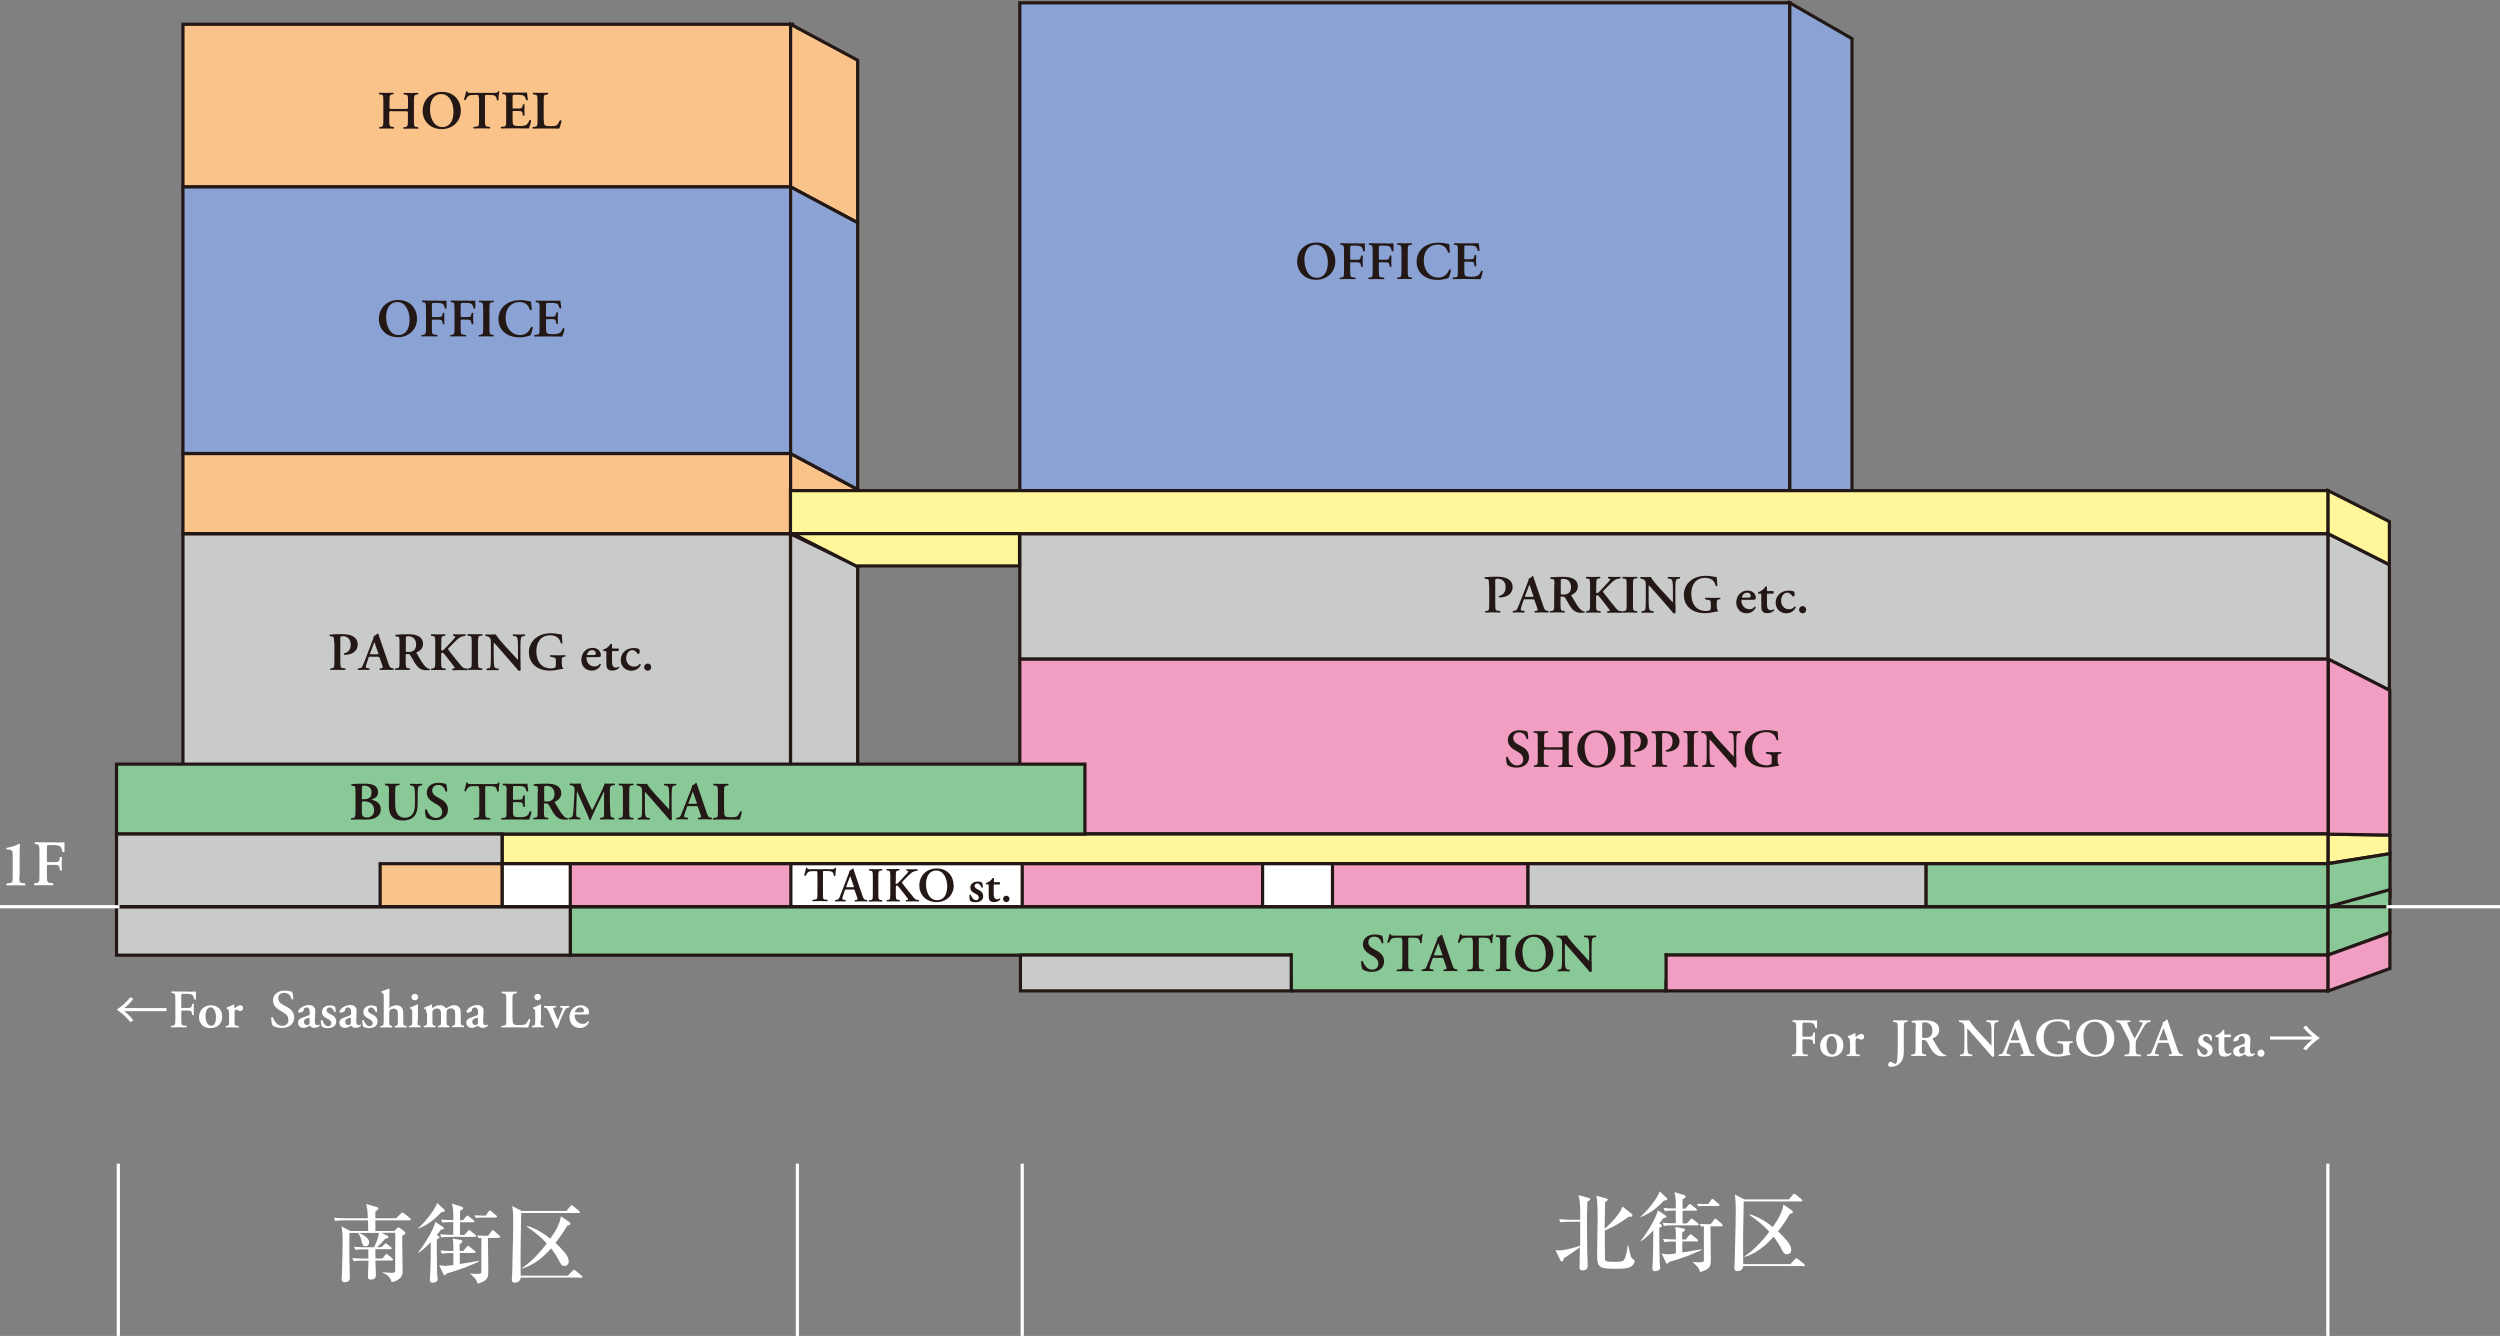 <?xml version="1.0" encoding="UTF-8"?>
<svg id="_レイヤー_2" data-name="レイヤー 2" xmlns="http://www.w3.org/2000/svg" viewBox="0 0 194.6 103.99">
  <rect x="0" y="0" width="194.6" height="103.99" fill="#808080" stroke="none"/>
  <defs>
    <style>
      .cls-1, .cls-2 {
        fill: #89c997;
      }

      .cls-1, .cls-3, .cls-4, .cls-5, .cls-6, .cls-7, .cls-8, .cls-9 {
        stroke-miterlimit: 10;
        stroke-width: .25px;
      }

      .cls-1, .cls-3, .cls-5, .cls-6, .cls-7, .cls-8, .cls-9 {
        stroke: #231815;
      }

      .cls-3 {
        fill: #f9c389;
      }

      .cls-10 {
        fill: #fff;
      }

      .cls-4 {
        stroke: #fff;
      }

      .cls-4, .cls-8 {
        fill: none;
      }

      .cls-5 {
        fill: #f19ec2;
      }

      .cls-11 {
        fill: #231815;
      }

      .cls-6 {
        fill: #fff799;
      }

      .cls-7 {
        fill: #8aa3d4;
      }

      .cls-9 {
        fill: #c9caca;
      }
    </style>
  </defs>
  <g id="_レイヤー_1-2" data-name="レイヤー 1">
    <rect class="cls-10" x="38.63" y="66.95" width="65.18" height="3.57"/>
    <g>
      <path class="cls-10" d="M121.1,97.31c.11.01.27.02.31.02.44,0,1.4-.29,1.59-.36,0-.19,0-.31,0-.45,0-.22,0-1.21,0-1.42h-.8c-.42,0-.56.02-.73.05l-.11-.25c.41.04.88.05.96.05h.68c.03-1.34-.05-1.64-.14-1.92l.82.22c.05.01.11.04.11.09,0,.07-.14.16-.23.2-.02.5-.03.9-.03,1.19,0,.71.01,2.94.05,3.52,0,.05.01.21.01.26,0,.3-.21.38-.4.38-.24,0-.24-.16-.24-.25,0-.01.03-1.43.03-1.55-.28.21-.79.56-1.25.85-.03.19-.07.25-.15.25-.07,0-.11-.06-.14-.13l-.36-.75ZM126.75,96.94c.04.2.15.77.24.95.03.05.07.08.19.17.03.02.06.06.06.11,0,.14-.14.42-.53.52-.25.07-.69.07-.96.07-1.29,0-1.43-.11-1.43-1.12,0-.26.04-2.43.04-2.82,0-.43,0-1.36-.11-1.74l.77.2c.06.01.13.05.13.1s-.05.09-.21.2c-.03.98-.03,2.02-.03,2.06.32-.25,1.24-1.18,1.38-1.73l.72.58s.06.07.06.11c0,.09-.08.13-.3.11-.55.44-1.38.89-1.85,1.07,0,.2,0,2.14.01,2.2.02.21.08.24.75.24.28,0,.6,0,.71-.12.16-.17.28-.87.32-1.17h.05Z"/>
      <path class="cls-10" d="M129.5,93.47c-.62.67-1.14,1.01-1.81,1.28v-.03c.46-.39,1.31-1.4,1.5-1.98l.52.48s.07.07.07.12c0,.07-.03.07-.28.13ZM129.46,94.84c-.09.13-.16.22-.3.39.15.09.21.13.21.18,0,.05-.03.07-.08.09-.05.03-.08.05-.13.09,0,.83,0,1.94.03,2.72,0,.05.04.29.04.36,0,.23-.29.28-.4.28-.17,0-.21-.12-.21-.24,0-.09.03-.62.04-.74.02-.6.04-1.6.03-2.19-.13.14-.62.65-.97.85l-.02-.02c.22-.27,1.16-1.6,1.35-2.4l.56.38c.09.06.1.07.1.11,0,.07-.03.08-.23.13ZM131.18,97.82c-.43.17-.91.31-1.26.41-.06.1-.08.13-.13.13-.03,0-.08-.02-.11-.07l-.34-.72c.07.01.36.07.41.07.21,0,.59-.06.7-.07v-.93h-.17c-.41,0-.56.02-.72.05l-.11-.25c.4.03.87.04,1,.04,0-.61,0-.68-.05-.97l.64.11s.12.03.12.11-.19.19-.22.21v.54h.28l.26-.32c.06-.07.07-.09.11-.09s.05.02.12.07l.4.32s.07.06.07.1c0,.07-.05.07-.1.07h-1.13v.86c.63-.11,1.3-.21,1.47-.24l.02.06c-.2.08-1.1.46-1.24.52ZM132.12,95.38h-1.87c-.41,0-.56.01-.73.05l-.11-.25c.38.03.79.04,1.03.04v-.99s-.12,0-.12,0c-.41,0-.56.01-.72.05l-.11-.25c.42.04.93.04.96.04,0-.81-.02-.88-.11-1.28l.73.23c.13.04.15.11.15.13,0,.07-.21.19-.25.21v.72h.23l.23-.28c.06-.07.07-.08.1-.08s.05.01.13.07l.36.28s.07.06.07.1c0,.07-.06.07-.11.07h-1.01v.99h.34l.26-.29c.07-.08.07-.09.1-.09.03,0,.05.01.13.07l.36.29s.07.06.07.1c0,.06-.05.07-.1.07ZM133.97,95.46h-.83c0,.69.03,1.8.03,2.48,0,.62,0,.83-.83,1.08-.1-.34-.19-.42-.58-.77v-.03c.11.02.22.04.44.04.13,0,.43,0,.43-.12v-2.68c-.13,0-.14,0-.22.01l-.11-.2c.17.01.37.02.54.02h.32l.26-.35c.06-.07.08-.09.11-.09.04,0,.17.13.26.21l.24.21s.07.07.07.11c0,.07-.07.07-.1.07ZM133.75,93.88h-1.24s-.16,0-.31.02l-.11-.2c.22.01.44.02.54.02h.34l.22-.31s.06-.09.1-.09c.05,0,.09.05.13.08l.36.3s.07.06.07.1c0,.07-.05.07-.1.07Z"/>
      <path class="cls-10" d="M140.37,98.55h-4.68c-.02.25-.2.39-.44.39s-.25-.16-.25-.23c0-.09.03-.48.03-.56.07-3.01.08-3.15.08-3.81,0-.89-.03-1.07-.08-1.36l.74.38h3.48l.3-.36c.07-.07.07-.08.11-.08.03,0,.05,0,.13.07l.44.36s.07.07.07.1c0,.07-.06.07-.1.07h-4.47c-.05,2.53-.05,2.81-.05,3.56,0,.5,0,.94.01,1.32h3.67l.36-.38c.05-.05.08-.08.11-.08.05,0,.1.05.13.07l.47.38s.06.07.06.11c0,.06-.05.07-.1.07ZM139.34,94.47c-.24.4-.52.85-.94,1.38.15.14.66.62.88.98.09.15.15.29.15.47,0,.27-.21.33-.33.33-.22,0-.3-.15-.44-.43-.16-.32-.4-.67-.6-.94-.95,1.09-1.73,1.4-2.24,1.58l-.02-.05c.87-.58,1.58-1.46,1.92-1.91-.45-.51-.99-.93-1.55-1.31l.03-.05c.66.19,1.26.56,1.79.99.52-.72.76-1.24.83-1.75l.67.46s.07.05.07.11c0,.11-.12.13-.22.14Z"/>
    </g>
    <g>
      <path class="cls-10" d="M30.71,95.8l.2-.2s.07-.06.11-.06c.04,0,.09.04.12.06l.32.24s.1.08.1.13c0,.08-.14.17-.25.23,0,.15,0,.26,0,.56,0,.34.03,1.85.03,2.16,0,.25,0,.48-.42.73-.17.11-.33.13-.44.15-.09-.5-.58-.68-.7-.73v-.04c.1,0,.49.05.7.05.27,0,.28-.06.28-.23,0-.46.01-2.48.01-2.89h-1.08l.47.23s.09.05.09.1c0,.07-.12.11-.28.15-.19.23-.4.44-.62.64h.34l.23-.22c.07-.07.09-.08.11-.08.03,0,.06.02.12.07l.27.22s.07.06.07.1c0,.07-.05.07-.1.07h-1.17c0,.11,0,.62,0,.72h.55l.21-.28c.05-.07.07-.08.1-.08.03,0,.06.01.12.07l.33.28s.07.06.07.1c0,.06-.05.07-.1.07h-1.28c0,.17.04.96.04,1.12,0,.09,0,.36-.39.36-.09,0-.23,0-.23-.21s.03-1.09.04-1.26h-.42c-.41,0-.56.01-.73.04l-.11-.24c.4.03.88.04.95.04h.3c0-.11,0-.62,0-.72h-.28c-.41,0-.56.01-.72.05l-.11-.25c.4.04.88.04.95.04h.61c.27-.54.33-.89.38-1.12h-2.3c-.01.52-.01.65,0,2.07,0,.23.03,1.26.03,1.43,0,.32-.3.34-.4.34-.14,0-.24-.06-.24-.23,0-.09.03-.46.03-.54.03-.87.05-2.17.05-2.38,0-.53-.01-.77-.09-1.2l.68.36h1.4c0-.2,0-.42-.02-.83h-1.82c-.41,0-.56.02-.72.05l-.11-.25c.4.04.88.04.95.04h1.69c0-.53-.05-.8-.13-1.11l.77.22c.09.03.19.05.19.12,0,.08-.11.15-.24.24,0,.07,0,.47,0,.53h1.61l.38-.37s.09-.08.11-.08c.03,0,.07.02.13.07l.46.37s.07.07.07.1c0,.07-.06.07-.1.07h-2.66v.17c0,.1,0,.56,0,.66h1.47ZM27.91,95.96c.29.11.83.4.83.74,0,.12-.08.31-.28.31-.23,0-.27-.19-.32-.42-.06-.28-.16-.46-.25-.6l.02-.03Z"/>
      <path class="cls-10" d="M34.34,94.37c-.62.67-1.14,1.01-1.81,1.28v-.03c.46-.39,1.31-1.4,1.5-1.98l.52.48s.07.07.07.12c0,.07-.03.07-.28.13ZM34.3,95.74c-.09.13-.16.22-.3.39.15.09.21.13.21.18,0,.05-.03.07-.08.09-.05.03-.08.05-.13.09,0,.83,0,1.94.03,2.72,0,.05.04.29.04.36,0,.23-.29.28-.4.28-.17,0-.21-.12-.21-.24,0-.09.03-.62.04-.74.02-.6.04-1.6.03-2.19-.13.14-.62.65-.97.85l-.02-.02c.22-.27,1.16-1.6,1.35-2.4l.56.38c.09.06.1.07.1.11,0,.07-.03.08-.24.13ZM36.02,98.72c-.43.17-.91.31-1.26.41-.06.1-.08.13-.13.13-.03,0-.08-.02-.11-.07l-.34-.72c.07.01.36.07.41.07.21,0,.59-.06.7-.07v-.93h-.17c-.41,0-.56.02-.72.05l-.11-.25c.4.03.87.04,1,.04,0-.61,0-.68-.05-.97l.64.11s.12.03.12.11-.19.19-.22.21v.54h.28l.26-.32c.06-.07.07-.09.11-.09s.05.02.12.07l.4.32s.07.06.07.1c0,.07-.05.07-.1.07h-1.13v.86c.63-.11,1.3-.21,1.47-.24l.02.06c-.2.08-1.1.46-1.24.52ZM36.96,96.28h-1.87c-.41,0-.56.01-.73.05l-.11-.25c.38.03.79.04,1.03.04v-.99s-.12,0-.12,0c-.41,0-.56.01-.72.05l-.11-.25c.42.04.93.04.96.04,0-.81-.02-.88-.11-1.28l.73.23c.13.04.15.11.15.13,0,.07-.21.19-.25.21v.72h.23l.23-.28c.06-.07.07-.08.1-.08s.05.01.13.07l.36.28s.07.06.07.1c0,.07-.06.07-.11.07h-1.01v.99h.34l.26-.29c.07-.08.07-.09.1-.09.03,0,.05.01.13.07l.36.29s.07.06.07.1c0,.06-.05.07-.1.07ZM38.81,96.36h-.83c0,.69.03,1.8.03,2.48,0,.62,0,.83-.83,1.08-.1-.34-.19-.42-.58-.77v-.03c.11.02.22.04.44.04.13,0,.43,0,.43-.12v-2.68c-.13,0-.14,0-.22.01l-.11-.2c.17.01.37.02.54.02h.32l.26-.35c.06-.07.08-.09.11-.09.04,0,.17.13.26.21l.24.21s.07.07.07.11c0,.07-.07.07-.1.07ZM38.59,94.78h-1.24s-.16,0-.31.02l-.11-.2c.22.01.44.02.54.02h.34l.22-.31s.06-.09.1-.09c.05,0,.09.05.13.08l.36.3s.07.06.07.1c0,.07-.05.07-.1.07Z"/>
      <path class="cls-10" d="M45.21,99.45h-4.68c-.02.25-.2.39-.44.39s-.25-.16-.25-.23c0-.09.03-.48.03-.56.07-3.01.08-3.15.08-3.81,0-.89-.03-1.07-.08-1.36l.74.38h3.48l.3-.36c.07-.07.07-.08.11-.08.03,0,.05,0,.13.07l.44.36s.07.07.07.1c0,.07-.06.07-.1.07h-4.47c-.05,2.53-.05,2.81-.05,3.56,0,.5,0,.94.01,1.32h3.67l.36-.38c.05-.05.08-.08.11-.08.05,0,.1.05.13.07l.47.38s.06.07.06.11c0,.06-.05.07-.1.07ZM44.18,95.37c-.24.4-.52.85-.94,1.38.15.14.66.62.88.98.09.15.15.3.15.47,0,.27-.21.34-.33.34-.22,0-.3-.15-.44-.43-.16-.32-.4-.67-.6-.94-.95,1.09-1.73,1.4-2.24,1.58l-.02-.05c.87-.58,1.58-1.46,1.92-1.91-.45-.51-.99-.93-1.55-1.31l.03-.05c.66.19,1.26.56,1.79.99.52-.72.76-1.24.83-1.75l.67.46s.07.05.07.11c0,.11-.12.13-.22.14Z"/>
    </g>
    <line class="cls-4" x1="9.21" y1="90.58" x2="9.21" y2="103.99"/>
    <line class="cls-4" x1="62.07" y1="90.58" x2="62.07" y2="103.99"/>
    <line class="cls-4" x1="79.57" y1="90.58" x2="79.57" y2="103.99"/>
    <line class="cls-4" x1="181.2" y1="90.58" x2="181.2" y2="103.99"/>
    <rect class="cls-7" x="79.38" y=".22" width="59.93" height="37.97"/>
    <polygon class="cls-7" points="144.16 41.17 139.32 38.37 139.32 .22 144.16 3.01 144.16 41.17"/>
    <rect class="cls-9" x="79.38" y="41.54" width="101.84" height="9.77"/>
    <rect class="cls-5" x="79.38" y="51.31" width="101.85" height="13.61"/>
    <rect class="cls-8" x="39.09" y="64.92" width="142.13" height="2.3"/>
    <rect class="cls-6" x="39.09" y="64.92" width="142.13" height="2.3"/>
    <rect class="cls-3" x="14.24" y="1.89" width="47.46" height="12.66"/>
    <rect class="cls-3" x="14.24" y="35.3" width="47.32" height="6.24"/>
    <rect class="cls-7" x="14.24" y="14.55" width="47.32" height="20.75"/>
    <rect class="cls-9" x="14.24" y="41.56" width="47.29" height="17.96"/>
    <polygon class="cls-3" points="66.76 4.69 61.54 1.89 61.54 14.55 66.76 17.34 66.76 4.69"/>
    <polygon class="cls-3" points="66.76 38.1 61.54 35.3 61.54 41.54 66.76 44.1 66.76 38.1"/>
    <polygon class="cls-7" points="66.76 17.34 61.54 14.55 61.54 35.3 66.76 38.1 66.76 17.34"/>
    <polygon class="cls-9" points="66.76 44.1 61.54 41.56 61.54 59.52 66.76 62.32 66.76 44.1"/>
    <rect class="cls-1" x="9.07" y="59.48" width="75.38" height="5.44"/>
    <rect class="cls-9" x="9.07" y="64.92" width="30.01" height="5.65"/>
    <rect class="cls-3" x="29.59" y="67.23" width="9.49" height="3.35"/>
    <rect class="cls-5" x="44.39" y="67.23" width="17.17" height="3.35"/>
    <rect class="cls-5" x="79.57" y="67.23" width="18.71" height="3.35"/>
    <rect class="cls-5" x="103.72" y="67.23" width="15.22" height="3.35"/>
    <rect class="cls-9" x="118.94" y="67.23" width="30.99" height="3.35"/>
    <rect class="cls-1" x="149.93" y="67.23" width="31.29" height="3.35"/>
    <rect class="cls-1" x="44.39" y="70.58" width="136.82" height="3.77"/>
    <rect class="cls-1" x="100.51" y="74.34" width="29.18" height="2.79"/>
    <rect class="cls-9" x="79.43" y="74.34" width="21.08" height="2.79"/>
    <rect class="cls-9" x="9.07" y="70.58" width="35.32" height="3.77"/>
    <rect class="cls-5" x="129.69" y="74.34" width="51.53" height="2.79"/>
    <polygon class="cls-6" points="181.23 67.21 186.03 66.45 186.03 65 181.23 64.93 181.23 67.21"/>
    <polygon class="cls-1" points="181.22 70.58 186.04 69.8 186.04 66.45 181.22 67.23 181.22 70.58"/>
    <polygon class="cls-1" points="181.22 74.34 186.03 72.6 186.03 69.25 181.22 70.58 181.22 74.34"/>
    <polygon class="cls-5" points="181.22 74.34 186.03 72.6 186.03 75.39 181.22 77.14 181.22 74.34"/>
    <rect class="cls-6" x="61.53" y="38.19" width="119.69" height="3.35"/>
    <polygon class="cls-6" points="79.36 44.05 66.63 44.05 61.7 41.54 79.36 41.54 79.36 44.05"/>
    <polygon class="cls-9" points="185.99 53.73 181.22 51.31 181.22 41.54 185.99 43.96 185.99 53.73"/>
    <polygon class="cls-5" points="186.02 65 181.24 64.93 181.24 51.31 186.02 53.74 186.02 65"/>
    <polygon class="cls-6" points="185.99 43.95 181.22 41.54 181.22 38.19 185.99 40.6 185.99 43.95"/>
    <g>
      <path class="cls-11" d="M30.53,8.65c-.21,0-.23,0-.23.12v.62c0,.45.04.45.23.48l.13.02s.03.11,0,.12c-.22,0-.41-.01-.59-.01s-.37,0-.53.01c-.03-.02-.04-.09,0-.12h.06c.2-.04.24-.05.24-.5v-1.56c0-.45-.04-.46-.24-.48h-.09s-.03-.12,0-.13c.18,0,.38.01.57.01s.37,0,.54-.01c.03.02.04.1,0,.12h-.07c-.2.05-.23.05-.23.5v.51c0,.12.01.13.23.13h.98c.21,0,.23,0,.23-.13v-.51c0-.45-.04-.46-.24-.48h-.09s-.03-.12,0-.13c.19,0,.38.01.57.01s.37,0,.54-.01c.03.02.04.1,0,.12h-.08c-.2.05-.24.05-.24.5v1.56c0,.45.04.46.24.48h.09s.02.12,0,.13c-.18,0-.37-.01-.56-.01s-.38,0-.57.01c-.03-.02-.04-.09,0-.12h.09c.2-.04.24-.05.24-.5v-.62c0-.11-.01-.12-.23-.12h-.98Z"/>
      <path class="cls-11" d="M35.87,8.61c0,.83-.63,1.44-1.48,1.44-.95,0-1.49-.67-1.49-1.41,0-.86.62-1.49,1.5-1.49.97,0,1.47.7,1.47,1.46ZM33.47,8.52c0,.58.25,1.37.97,1.37.48,0,.86-.36.86-1.2,0-.63-.29-1.37-.95-1.37-.42,0-.88.31-.88,1.2Z"/>
      <path class="cls-11" d="M37.25,7.57c0-.18,0-.18-.11-.18h-.24c-.39,0-.5.05-.65.39-.03.03-.12.01-.13-.03.07-.23.13-.49.16-.63,0-.01.03-.02.05-.02.02,0,.03,0,.04.02.02.11.08.11.37.11h1.71c.21,0,.27-.01.32-.11.02,0,.03-.02.05-.02.03,0,.05,0,.05.02-.04.17-.08.53-.06.67-.02.03-.09.04-.13.01-.05-.33-.13-.41-.58-.41h-.24c-.11,0-.11,0-.11.18v1.81c0,.45.04.46.24.48l.15.02s.02.11,0,.12c-.24,0-.43-.01-.62-.01s-.38,0-.65.01c-.03-.02-.04-.1,0-.12l.18-.02c.2-.03.24-.03.24-.47v-1.81Z"/>
      <path class="cls-11" d="M39.41,7.82c0-.45-.04-.46-.23-.49h-.07s-.03-.11,0-.13c.16,0,.36.01.54.01h.8c.27,0,.51,0,.57-.01.02.07.04.4.07.58-.02.03-.1.04-.13.02-.07-.24-.13-.34-.26-.38-.1-.03-.22-.04-.34-.04h-.28c-.18,0-.18,0-.18.25v.71c0,.11,0,.11.1.11h.2c.37,0,.43,0,.47-.18l.03-.14s.11-.03.13,0c0,.11-.01.26-.01.42s0,.31.01.44c-.02.03-.1.03-.13,0l-.03-.17c-.03-.18-.1-.18-.47-.18h-.2c-.1,0-.1,0-.1.11v.53c0,.21,0,.37.07.44.05.06.12.09.47.09.53,0,.63-.11.77-.45.04-.03.11-.02.13.03-.02.18-.12.5-.18.61-.18,0-.55-.01-1.04-.01h-.48c-.18,0-.44,0-.63.01-.03-.02-.04-.09,0-.12l.16-.02c.2-.02.23-.03.23-.48v-1.56Z"/>
      <path class="cls-11" d="M42.33,9.3c0,.21,0,.36.07.43.05.06.12.09.45.09.47,0,.53-.02.73-.45.04-.02.11,0,.13.03-.03.18-.12.5-.18.61-.18,0-.54-.01-1.01-.01h-.44c-.21,0-.42,0-.6.01-.03-.02-.05-.1,0-.12l.13-.02c.2-.03.23-.04.23-.47v-1.56c0-.44-.04-.45-.23-.48l-.12-.02s-.03-.11,0-.12c.21,0,.4.01.59.01s.37,0,.56-.01c.04.02.04.1,0,.12l-.09.02c-.2.03-.23.04-.23.48v1.47Z"/>
    </g>
    <g>
      <path class="cls-11" d="M32.46,24.81c0,.83-.63,1.44-1.48,1.44-.95,0-1.49-.67-1.49-1.41,0-.86.62-1.49,1.5-1.49.97,0,1.47.7,1.47,1.46ZM30.06,24.71c0,.58.25,1.37.96,1.37.48,0,.86-.36.86-1.2,0-.63-.29-1.37-.95-1.37-.42,0-.88.31-.88,1.2Z"/>
      <path class="cls-11" d="M34.17,23.41c.27,0,.5,0,.59-.01,0,.09,0,.41,0,.6-.02.03-.09.04-.13.02-.04-.24-.11-.37-.27-.41-.11-.03-.22-.03-.35-.03h-.21c-.18,0-.18,0-.18.24v.75c0,.11,0,.11.1.11h.25c.36,0,.43,0,.47-.18l.03-.14s.1-.03.12,0c0,.11-.01.26-.01.42s0,.31.01.44c-.02.03-.1.03-.12,0l-.03-.16c-.04-.18-.11-.18-.47-.18h-.25c-.1,0-.1,0-.1.11v.59c0,.45.04.45.24.47l.18.02s.03.11,0,.12c-.27,0-.46-.01-.64-.01s-.37,0-.57.01c-.03-.02-.04-.09,0-.12h.09c.2-.04.24-.05.24-.5v-1.56c0-.45-.04-.46-.24-.49h-.05s-.03-.11,0-.13c.15,0,.33.01.52.01h.79Z"/>
      <path class="cls-11" d="M36.41,23.41c.27,0,.5,0,.59-.01,0,.09,0,.41,0,.6-.02.03-.09.04-.13.02-.04-.24-.11-.37-.27-.41-.11-.03-.22-.03-.35-.03h-.21c-.18,0-.18,0-.18.24v.75c0,.11,0,.11.1.11h.25c.37,0,.43,0,.47-.18l.03-.14s.1-.03.13,0c0,.11-.01.26-.01.42s0,.31.01.44c-.02.03-.1.03-.13,0l-.03-.16c-.04-.18-.11-.18-.47-.18h-.25c-.1,0-.1,0-.1.11v.59c0,.45.04.45.23.47l.18.02s.03.11,0,.12c-.27,0-.46-.01-.64-.01s-.37,0-.57.01c-.03-.02-.04-.09,0-.12h.09c.2-.04.23-.05.23-.5v-1.56c0-.45-.04-.46-.23-.49h-.05s-.03-.11,0-.13c.15,0,.34.01.52.01h.79Z"/>
      <path class="cls-11" d="M38.1,25.58c0,.45.04.46.23.48h.09s.03.12,0,.13c-.18,0-.37-.01-.56-.01s-.38,0-.57.01c-.03-.02-.04-.09,0-.12h.09c.2-.04.23-.05.23-.5v-1.56c0-.45-.04-.46-.23-.48h-.09s-.03-.12,0-.13c.18,0,.37.01.57.01s.37,0,.56-.01c.03.02.04.09,0,.12h-.09c-.2.04-.23.05-.23.5v1.56Z"/>
      <path class="cls-11" d="M41.37,24.12s-.11.04-.13,0c-.07-.26-.26-.61-.81-.61s-1.07.38-1.07,1.24.56,1.33,1.1,1.33.76-.35.88-.62c.04-.04.1-.02.13.02-.03.28-.14.56-.2.64-.05,0-.1.03-.15.04-.09.03-.38.1-.65.1-.42,0-.77-.08-1.07-.28-.34-.22-.6-.6-.6-1.15,0-.49.22-.87.53-1.11.31-.24.73-.36,1.16-.36.24,0,.53.04.73.09l.12.03c0,.1.02.34.06.65Z"/>
      <path class="cls-11" d="M42.01,24.02c0-.45-.04-.46-.23-.49h-.07s-.03-.11,0-.13c.16,0,.36.01.54.01h.8c.27,0,.51,0,.57-.01.02.07.04.4.07.58-.02.03-.1.04-.13.02-.07-.24-.13-.34-.26-.38-.1-.03-.22-.04-.34-.04h-.28c-.18,0-.18,0-.18.25v.71c0,.11,0,.11.1.11h.2c.37,0,.43,0,.47-.18l.03-.14s.11-.03.13,0c0,.11-.01.26-.01.42s0,.31.01.44c-.02.03-.1.03-.13,0l-.03-.17c-.03-.18-.1-.18-.47-.18h-.2c-.1,0-.1,0-.1.11v.53c0,.21,0,.37.07.44.05.06.12.09.47.09.53,0,.63-.11.77-.45.04-.03.11-.02.13.03-.02.18-.12.5-.18.61-.18,0-.55-.01-1.04-.01h-.48c-.18,0-.44,0-.63.01-.03-.02-.04-.09,0-.12l.16-.02c.2-.02.23-.03.23-.48v-1.56Z"/>
    </g>
    <g>
      <path class="cls-11" d="M103.94,20.34c0,.83-.63,1.44-1.48,1.44-.95,0-1.49-.67-1.49-1.41,0-.86.62-1.49,1.5-1.49.97,0,1.47.7,1.47,1.46ZM101.54,20.25c0,.58.25,1.37.96,1.37.48,0,.86-.36.86-1.2,0-.63-.29-1.37-.95-1.37-.42,0-.88.31-.88,1.2Z"/>
      <path class="cls-11" d="M105.65,18.95c.27,0,.5,0,.59-.01,0,.09,0,.41,0,.6-.02.03-.09.04-.13.02-.04-.24-.11-.37-.27-.41-.11-.03-.22-.03-.35-.03h-.21c-.18,0-.18,0-.18.24v.75c0,.11,0,.11.1.11h.25c.37,0,.43,0,.47-.18l.03-.14s.1-.03.13,0c0,.11-.01.26-.01.42s0,.31.01.44c-.02.03-.1.03-.13,0l-.03-.16c-.04-.18-.11-.18-.47-.18h-.25c-.1,0-.1,0-.1.11v.59c0,.45.04.45.23.47l.18.02s.03.11,0,.12c-.27,0-.46-.01-.64-.01s-.37,0-.57.01c-.03-.02-.04-.09,0-.12h.09c.2-.04.23-.05.23-.5v-1.56c0-.45-.04-.46-.23-.49h-.05s-.03-.11,0-.13c.15,0,.34.01.52.01h.79Z"/>
      <path class="cls-11" d="M107.88,18.95c.27,0,.5,0,.59-.01,0,.09,0,.41,0,.6-.02.03-.09.04-.13.02-.04-.24-.11-.37-.27-.41-.11-.03-.22-.03-.35-.03h-.21c-.18,0-.18,0-.18.24v.75c0,.11,0,.11.1.11h.25c.37,0,.43,0,.47-.18l.03-.14s.1-.03.13,0c0,.11-.01.26-.01.42s0,.31.01.44c-.02.03-.1.03-.13,0l-.03-.16c-.04-.18-.11-.18-.47-.18h-.25c-.1,0-.1,0-.1.11v.59c0,.45.04.45.23.47l.18.02s.03.11,0,.12c-.27,0-.46-.01-.64-.01s-.37,0-.57.01c-.03-.02-.04-.09,0-.12h.09c.2-.04.23-.05.23-.5v-1.56c0-.45-.04-.46-.23-.49h-.05s-.03-.11,0-.13c.15,0,.34.01.52.01h.79Z"/>
      <path class="cls-11" d="M109.58,21.11c0,.45.04.46.23.48h.09s.03.12,0,.13c-.18,0-.37-.01-.56-.01s-.38,0-.57.01c-.03-.02-.04-.09,0-.12h.09c.2-.04.23-.05.23-.5v-1.56c0-.45-.04-.46-.23-.48h-.09s-.03-.12,0-.13c.18,0,.37.01.57.01s.37,0,.56-.01c.03.02.04.09,0,.12h-.09c-.2.04-.23.05-.23.5v1.56Z"/>
      <path class="cls-11" d="M112.84,19.65s-.11.04-.13,0c-.07-.26-.26-.61-.81-.61s-1.07.38-1.07,1.24.56,1.33,1.1,1.33.76-.35.88-.62c.04-.04.1-.02.13.02-.03.28-.14.56-.2.64-.05,0-.1.03-.15.04-.09.03-.38.1-.65.1-.42,0-.77-.08-1.07-.28-.34-.22-.6-.6-.6-1.15,0-.49.22-.87.53-1.11.31-.24.73-.36,1.16-.36.24,0,.53.04.73.09l.12.03c0,.1.02.34.06.65Z"/>
      <path class="cls-11" d="M113.49,19.55c0-.45-.04-.46-.23-.49h-.07s-.03-.11,0-.13c.16,0,.36.01.54.01h.8c.27,0,.51,0,.57-.01.02.07.04.4.07.58-.02.03-.1.04-.13.02-.07-.24-.13-.34-.26-.38-.1-.03-.22-.04-.34-.04h-.28c-.18,0-.18,0-.18.25v.71c0,.11,0,.11.1.11h.2c.37,0,.43,0,.47-.18l.03-.14s.11-.03.13,0c0,.11-.01.26-.01.42s0,.31.01.44c-.02.03-.1.03-.13,0l-.03-.17c-.03-.18-.1-.18-.47-.18h-.2c-.1,0-.1,0-.1.11v.53c0,.21,0,.37.07.44.05.06.12.09.47.09.53,0,.63-.11.77-.45.04-.03.11-.02.13.03-.02.18-.12.5-.18.61-.18,0-.55-.01-1.04-.01h-.48c-.18,0-.44,0-.63.01-.03-.02-.04-.09,0-.12l.16-.02c.2-.02.23-.03.23-.48v-1.56Z"/>
    </g>
    <g>
      <path class="cls-11" d="M26,50.01c0-.38,0-.45-.18-.47l-.15-.02s-.03-.1,0-.12c.29-.03.55-.04.93-.04s.69.06.88.17c.22.13.36.35.36.63,0,.64-.61.81-.94.81-.04,0-.07,0-.11,0-.03-.03-.03-.08-.01-.11.38-.08.52-.35.52-.7s-.22-.64-.6-.64c-.21,0-.21.01-.21.18v1.83c0,.45.04.46.23.48l.16.02s.02.11,0,.12c-.25,0-.44-.01-.62-.01s-.37,0-.54.01c-.03-.02-.04-.09,0-.12h.07c.2-.03.24-.05.24-.5v-1.54Z"/>
      <path class="cls-11" d="M28.82,51.12c-.11,0-.11,0-.14.11l-.17.5c-.08.25-.03.26.12.28l.12.02s.03.11,0,.12c-.13,0-.29,0-.46-.01-.14,0-.27,0-.42.01-.03-.02-.03-.08,0-.12l.13-.02c.12-.02.17-.05.23-.19.05-.11.12-.29.21-.51l.57-1.49c.05-.13.09-.23.08-.31.15-.03.29-.2.29-.2.03,0,.05.01.07.03.07.19.12.39.19.57l.6,1.76c.1.28.12.31.33.35h.06s.03.11,0,.13c-.17,0-.33-.01-.55-.01-.18,0-.36,0-.51.01-.03-.02-.04-.1-.01-.12h.09c.15-.03.17-.06.11-.23l-.2-.57c-.04-.11-.05-.11-.17-.11h-.58ZM29.34,50.93c.12,0,.13,0,.1-.11l-.18-.5c-.08-.22-.1-.32-.12-.35h0s-.06.15-.13.35l-.19.49c-.04.12-.03.12.07.12h.46Z"/>
      <path class="cls-11" d="M31.1,50.01c0-.4,0-.45-.2-.47h-.11s-.03-.11,0-.13c.26-.03.62-.04.97-.04s.61.04.8.14c.21.11.37.31.37.61,0,.39-.3.58-.5.66-.03.01-.02.05,0,.07.33.57.54.92.74,1.09.12.1.24.13.29.13.02.02.02.06,0,.08-.05.01-.13.02-.28.02-.4,0-.62-.16-.88-.55-.11-.18-.23-.41-.33-.57-.08-.13-.12-.14-.26-.14-.13,0-.13,0-.13.09v.54c0,.45.04.46.23.48h.09s.02.12,0,.13c-.18,0-.37-.01-.56-.01s-.37,0-.57.01c-.03-.02-.05-.09,0-.12h.09c.2-.04.24-.05.24-.5v-1.54ZM31.59,50.61c0,.13,0,.14.2.14.41,0,.6-.2.6-.6,0-.33-.21-.62-.58-.62-.22,0-.22.01-.22.21v.87Z"/>
      <path class="cls-11" d="M34.34,50.45c0,.11,0,.19.07.19.08,0,.18-.1.31-.25l.43-.46c.05-.05.18-.19.23-.26.08-.1.08-.13.03-.14l-.13-.04s-.03-.09,0-.12c.18,0,.31.01.47.01.18,0,.31,0,.46-.01.05.01.05.1.01.12-.39.05-.5.16-.79.44l-.51.52c-.05.05-.06.08-.01.14.33.44.73.94,1.03,1.29.09.11.19.14.31.16h.1s.02.12,0,.13c-.15,0-.31-.01-.54-.01-.21,0-.39,0-.58.01-.05-.02-.05-.1,0-.12l.11-.02c.07,0,.08-.05.03-.11-.18-.22-.68-.9-.83-1.06-.03-.03-.06-.06-.1-.06-.11,0-.1.1-.1.22v.53c0,.45.04.46.23.48h.11s.03.12,0,.13c-.2,0-.39-.01-.57-.01s-.38,0-.53.01c-.03-.02-.04-.1,0-.12h.06c.2-.04.24-.05.24-.5v-1.56c0-.45-.04-.45-.24-.48h-.08s-.03-.12,0-.13c.17,0,.36.01.55.01s.37,0,.54-.01c.03.02.04.1,0,.12h-.07c-.2.05-.23.05-.23.5v.47Z"/>
      <path class="cls-11" d="M37.21,51.54c0,.45.04.46.23.48h.09s.03.12,0,.13c-.18,0-.37-.01-.56-.01s-.38,0-.57.01c-.03-.02-.04-.09,0-.12h.09c.2-.04.23-.05.23-.5v-1.56c0-.45-.04-.46-.23-.48h-.09s-.03-.12,0-.13c.18,0,.37.01.57.01s.37,0,.56-.01c.03.02.04.09,0,.12h-.09c-.2.04-.23.05-.23.5v1.56Z"/>
      <path class="cls-11" d="M40.52,51.44c0,.12,0,.62.01.72-.03.05-.11.06-.16.06-.07-.09-.17-.21-.47-.55l-.98-1.12c-.27-.31-.41-.47-.48-.53-.01,0-.01.05-.01.27v.82c0,.32,0,.7.08.83.04.06.11.09.21.1h.09s.03.12,0,.13c-.16,0-.32-.01-.48-.01-.18,0-.29,0-.44.01-.03-.02-.04-.09,0-.12l.09-.02c.08-.02.16-.03.18-.1.05-.13.05-.5.05-.83v-.99c0-.33,0-.39-.14-.52-.05-.04-.16-.07-.22-.08h-.06s-.03-.12.02-.13c.16.02.39.01.5.01.09,0,.19,0,.29-.01.07.18.53.71.68.87l.42.45c.18.19.57.64.61.66.01-.01.01-.03.01-.1v-.82c0-.32,0-.7-.08-.83-.04-.06-.11-.09-.21-.1h-.1s-.03-.12,0-.13c.16,0,.32.01.48.01.18,0,.29,0,.44-.01.03.02.04.09,0,.12l-.1.02c-.08.02-.15.03-.18.1-.06.13-.06.5-.06.83v1Z"/>
      <path class="cls-11" d="M43.74,51.71c0,.15.02.26.1.29.01.02.01.05,0,.06-.05,0-.12.02-.2.03-.26.06-.58.11-.81.11-.5,0-.98-.13-1.29-.46-.25-.26-.37-.61-.37-.96s.12-.71.39-.99c.3-.31.75-.5,1.34-.5.2,0,.41.03.56.06.1.02.22.04.27.04,0,.13.03.34.05.67-.02.04-.11.05-.13,0-.09-.41-.39-.61-.81-.61-.74,0-1.09.53-1.09,1.25,0,.34.08.7.3.97s.56.36.81.36c.2,0,.32-.03.37-.1.03-.04.04-.11.04-.26v-.15c0-.3,0-.32-.29-.37l-.15-.03s-.03-.1,0-.12c.16,0,.37.01.65.01.19,0,.33,0,.51-.01.04.02.05.09,0,.12h-.08c-.16.04-.18.07-.18.33v.24Z"/>
      <path class="cls-11" d="M45.74,51.15c-.08,0-.09,0-.09.05,0,.38.26.68.63.68.17,0,.31-.05.4-.21.04-.01.09.03.09.07-.14.34-.45.46-.71.46-.49,0-.81-.36-.81-.84s.32-.93.89-.93c.31,0,.63.2.63.57,0,.04,0,.06-.02.1-.03.04-.12.05-.29.05h-.73ZM46.13,50.99c.12,0,.18-.01.21-.03.03-.02.04-.05.04-.09,0-.15-.1-.27-.28-.27-.28,0-.41.27-.41.36,0,.02,0,.03.06.03h.38Z"/>
      <path class="cls-11" d="M47.72,50.68c-.08,0-.08,0-.08.14v.65c0,.26.04.5.31.5.08,0,.13-.03.2-.08.04,0,.06.04.05.08-.08.12-.28.23-.53.23-.4,0-.47-.23-.47-.52v-.85c0-.15,0-.15-.08-.15h-.15s-.05-.09-.01-.11c.14-.05.24-.11.33-.18.08-.06.17-.15.23-.26.04-.03.1-.01.12.02v.25c0,.07,0,.08.08.08h.42s.03.05.03.09c0,.05-.02.09-.05.11h-.4Z"/>
      <path class="cls-11" d="M49.72,50.5c.05.05.08.12.08.21,0,.13-.07.2-.11.2-.03,0-.05,0-.08-.05-.09-.12-.22-.26-.38-.26-.24,0-.49.23-.49.63,0,.34.22.66.6.66.27,0,.37-.1.45-.22.04,0,.08.03.09.08-.15.34-.47.46-.74.46-.22,0-.44-.09-.58-.23-.15-.14-.24-.36-.24-.6,0-.49.36-.94,1.03-.94.12,0,.24.02.36.06Z"/>
      <path class="cls-11" d="M50.14,51.93c0-.16.12-.28.28-.28s.27.12.27.28-.12.28-.27.28-.28-.12-.28-.28Z"/>
    </g>
    <g>
      <path class="cls-11" d="M115.9,45.54c0-.38,0-.45-.18-.47l-.15-.02s-.03-.1,0-.12c.29-.03.55-.04.93-.04s.69.06.88.17c.22.13.36.35.36.63,0,.64-.61.81-.94.81-.04,0-.07,0-.11,0-.03-.03-.03-.08-.01-.11.38-.08.52-.35.52-.7s-.22-.64-.6-.64c-.21,0-.21.01-.21.18v1.83c0,.45.04.46.23.48l.16.02s.02.11,0,.12c-.25,0-.44-.01-.62-.01s-.37,0-.54.01c-.03-.02-.04-.09,0-.12h.07c.2-.03.23-.05.23-.5v-1.54Z"/>
      <path class="cls-11" d="M118.72,46.65c-.11,0-.1,0-.14.11l-.17.5c-.08.25-.03.26.13.28l.12.02s.03.11,0,.12c-.13,0-.29,0-.47-.01-.14,0-.27,0-.42.01-.03-.02-.03-.08,0-.12l.12-.02c.12-.02.17-.05.23-.19.05-.11.12-.29.21-.51l.58-1.49c.05-.13.09-.23.08-.31.15-.03.29-.2.29-.2.03,0,.05.01.07.03.07.19.12.39.19.57l.6,1.76c.1.28.12.31.33.35h.06s.03.11,0,.13c-.17,0-.33-.01-.55-.01-.18,0-.37,0-.51.01-.03-.02-.04-.1-.01-.12h.09c.15-.03.17-.06.11-.23l-.2-.57c-.04-.11-.05-.11-.17-.11h-.58ZM119.25,46.46c.12,0,.13,0,.1-.11l-.18-.5c-.08-.22-.1-.32-.12-.35h0s-.06.15-.13.35l-.19.49c-.04.12-.03.12.07.12h.46Z"/>
      <path class="cls-11" d="M121,45.54c0-.4,0-.45-.2-.47h-.11s-.03-.11,0-.13c.26-.03.62-.04.96-.04s.61.04.8.14c.21.11.37.31.37.61,0,.39-.3.58-.5.66-.03.01-.02.05,0,.07.34.57.54.92.74,1.09.12.1.24.13.29.13.02.02.02.06,0,.08-.05.01-.13.02-.28.02-.4,0-.62-.16-.88-.55-.11-.18-.23-.41-.33-.57-.08-.13-.12-.14-.26-.14-.13,0-.13,0-.13.09v.54c0,.45.04.46.23.48h.09s.03.12,0,.13c-.18,0-.37-.01-.56-.01s-.37,0-.57.01c-.03-.02-.05-.09,0-.12h.09c.2-.04.23-.05.23-.5v-1.54ZM121.49,46.14c0,.13,0,.14.2.14.41,0,.6-.2.6-.6,0-.33-.21-.62-.58-.62-.22,0-.22.01-.22.21v.87Z"/>
      <path class="cls-11" d="M124.24,45.98c0,.11,0,.19.07.19.08,0,.18-.1.31-.25l.43-.46c.05-.05.18-.19.23-.26.08-.1.08-.13.03-.14l-.13-.04s-.03-.09,0-.12c.18,0,.31.01.47.01.18,0,.31,0,.46-.01.05.01.05.1.01.12-.39.05-.5.16-.79.44l-.51.52c-.05.05-.06.08-.01.14.33.44.73.94,1.03,1.29.09.11.19.14.31.16h.1s.02.12,0,.13c-.15,0-.31-.01-.54-.01-.21,0-.39,0-.58.01-.05-.02-.05-.1,0-.12l.11-.02c.07,0,.08-.05.03-.11-.18-.22-.67-.9-.83-1.06-.03-.03-.06-.06-.1-.06-.11,0-.1.1-.1.22v.53c0,.45.04.46.23.48h.11s.03.12,0,.13c-.2,0-.39-.01-.57-.01s-.38,0-.53.01c-.03-.02-.04-.1,0-.12h.06c.2-.04.23-.05.23-.5v-1.56c0-.45-.04-.45-.23-.48h-.08s-.03-.12,0-.13c.17,0,.36.01.55.01s.37,0,.54-.01c.03.02.04.1,0,.12h-.07c-.2.05-.23.05-.23.5v.47Z"/>
      <path class="cls-11" d="M127.11,47.08c0,.45.04.46.23.48h.09s.03.12,0,.13c-.18,0-.37-.01-.56-.01s-.38,0-.57.01c-.03-.02-.04-.09,0-.12h.09c.2-.04.23-.05.23-.5v-1.56c0-.45-.04-.46-.23-.48h-.09s-.03-.12,0-.13c.18,0,.37.01.57.01s.37,0,.56-.01c.03.02.04.09,0,.12h-.09c-.2.04-.23.05-.23.5v1.56Z"/>
      <path class="cls-11" d="M130.42,46.97c0,.12,0,.62.01.72-.03.05-.11.06-.16.06-.07-.09-.17-.21-.47-.55l-.98-1.12c-.27-.31-.41-.47-.48-.53-.01,0-.01.05-.01.27v.82c0,.32,0,.7.08.83.04.06.11.09.21.1h.09s.03.12,0,.13c-.16,0-.32-.01-.48-.01-.18,0-.29,0-.44.01-.03-.02-.04-.09,0-.12l.09-.02c.08-.02.16-.03.18-.1.05-.13.05-.5.05-.83v-.99c0-.33,0-.39-.14-.52-.05-.04-.16-.07-.22-.08h-.06s-.03-.12.02-.13c.16.02.39.01.5.01.09,0,.19,0,.29-.01.07.18.53.71.68.87l.42.45c.18.19.57.64.61.66.01-.01.01-.03.01-.1v-.82c0-.32,0-.7-.08-.83-.04-.06-.11-.09-.21-.1h-.1s-.03-.12,0-.13c.16,0,.32.01.48.01.18,0,.29,0,.44-.01.03.02.04.09,0,.12l-.1.02c-.08.02-.15.03-.18.1-.06.13-.06.5-.06.83v1Z"/>
      <path class="cls-11" d="M133.64,47.24c0,.15.02.26.1.29.01.02.01.05,0,.06-.05,0-.12.02-.2.03-.26.06-.58.11-.81.11-.5,0-.98-.13-1.29-.46-.25-.26-.37-.61-.37-.96s.12-.71.39-.99c.3-.31.75-.5,1.34-.5.2,0,.41.03.56.06.1.02.22.04.27.04,0,.13.03.34.05.67-.02.04-.11.05-.13,0-.09-.41-.39-.61-.81-.61-.74,0-1.09.53-1.09,1.25,0,.34.08.7.3.97s.56.36.81.36c.2,0,.32-.03.37-.1.03-.04.04-.11.04-.26v-.15c0-.3,0-.32-.29-.37l-.15-.03s-.03-.1,0-.12c.16,0,.37.01.65.01.19,0,.33,0,.51-.01.04.02.05.09,0,.12h-.08c-.16.04-.18.07-.18.33v.24Z"/>
      <path class="cls-11" d="M135.64,46.69c-.08,0-.09,0-.09.05,0,.38.26.68.63.68.17,0,.31-.05.4-.21.04-.01.09.03.09.07-.14.33-.45.46-.71.46-.49,0-.81-.36-.81-.84s.32-.93.89-.93c.31,0,.63.2.63.57,0,.04,0,.06-.02.1-.03.04-.12.05-.29.05h-.73ZM136.03,46.52c.12,0,.18-.01.21-.03.03-.02.04-.05.04-.09,0-.15-.1-.27-.28-.27-.28,0-.41.27-.41.36,0,.02,0,.03.06.03h.38Z"/>
      <path class="cls-11" d="M137.62,46.21c-.08,0-.08,0-.08.14v.65c0,.26.04.5.31.5.08,0,.13-.03.2-.08.04,0,.06.04.05.08-.08.12-.28.23-.53.23-.4,0-.47-.23-.47-.52v-.85c0-.15,0-.15-.08-.15h-.15s-.05-.09-.01-.11c.14-.05.24-.11.33-.18.08-.06.17-.15.23-.26.04-.03.1-.01.12.02v.25c0,.07,0,.08.08.08h.42s.03.05.03.09c0,.05-.02.09-.05.11h-.4Z"/>
      <path class="cls-11" d="M139.62,46.03c.05.05.08.12.08.21,0,.13-.07.2-.11.2-.03,0-.05,0-.08-.05-.09-.12-.22-.26-.38-.26-.24,0-.49.23-.49.63,0,.34.22.66.6.66.27,0,.37-.1.45-.22.04,0,.08.03.09.08-.15.34-.47.46-.74.46-.22,0-.44-.09-.58-.23-.15-.14-.24-.36-.24-.6,0-.49.36-.94,1.03-.94.12,0,.24.02.36.06Z"/>
      <path class="cls-11" d="M140.04,47.46c0-.16.12-.28.28-.28s.27.12.27.28-.12.28-.27.28-.28-.12-.28-.28Z"/>
    </g>
    <g>
      <path class="cls-11" d="M117.36,59.58c-.08-.09-.13-.38-.13-.64.03-.04.1-.05.13-.02.08.21.3.66.71.66.32,0,.5-.19.5-.45,0-.24-.11-.43-.43-.61l-.18-.1c-.31-.18-.59-.43-.59-.81,0-.42.31-.77.92-.77.22,0,.38.05.58.09.05.09.09.37.09.57-.02.04-.1.04-.13.01-.06-.22-.21-.5-.57-.5-.34,0-.47.22-.47.44,0,.18.12.37.4.51l.26.14c.27.14.57.4.57.83,0,.48-.36.82-.97.82-.39,0-.6-.13-.69-.18Z"/>
      <path class="cls-11" d="M120.4,58.34c-.21,0-.23,0-.23.12v.62c0,.45.04.45.23.48l.13.02s.03.11,0,.12c-.22,0-.41-.01-.59-.01s-.37,0-.53.01c-.03-.02-.04-.09,0-.12h.06c.2-.04.23-.05.23-.5v-1.56c0-.45-.04-.46-.23-.48h-.09s-.03-.12,0-.13c.18,0,.38.01.57.01s.37,0,.54-.01c.03.02.04.1,0,.12h-.07c-.2.05-.23.05-.23.5v.51c0,.12.01.13.23.13h.98c.21,0,.23,0,.23-.13v-.51c0-.45-.04-.46-.23-.48h-.09s-.03-.12,0-.13c.19,0,.38.01.57.01s.37,0,.54-.01c.03.02.04.1,0,.12h-.08c-.2.05-.23.05-.23.5v1.56c0,.45.04.46.23.48h.09s.03.12,0,.13c-.18,0-.37-.01-.56-.01s-.38,0-.57.01c-.03-.02-.04-.09,0-.12h.09c.2-.04.23-.05.23-.5v-.62c0-.11-.01-.12-.23-.12h-.98Z"/>
      <path class="cls-11" d="M125.75,58.31c0,.83-.63,1.44-1.48,1.44-.95,0-1.49-.67-1.49-1.41,0-.86.62-1.49,1.5-1.49.97,0,1.47.7,1.47,1.46ZM123.35,58.22c0,.58.25,1.37.96,1.37.48,0,.86-.36.86-1.2,0-.63-.29-1.37-.95-1.37-.42,0-.88.31-.88,1.2Z"/>
      <path class="cls-11" d="M126.42,57.55c0-.38,0-.45-.18-.47l-.15-.02s-.03-.1,0-.12c.29-.03.55-.04.93-.04s.69.06.88.17c.22.13.36.35.36.63,0,.64-.61.81-.94.81-.04,0-.07,0-.11,0-.03-.03-.03-.08-.01-.11.38-.08.52-.35.52-.7s-.22-.64-.6-.64c-.21,0-.21.01-.21.18v1.83c0,.45.04.46.23.48l.16.02s.02.11,0,.12c-.25,0-.44-.01-.62-.01s-.37,0-.54.01c-.03-.02-.04-.09,0-.12h.07c.2-.03.23-.05.23-.5v-1.54Z"/>
      <path class="cls-11" d="M128.89,57.55c0-.38,0-.45-.18-.47l-.15-.02s-.03-.1,0-.12c.29-.03.55-.04.93-.04s.69.06.88.17c.22.13.36.35.36.63,0,.64-.61.81-.94.81-.04,0-.07,0-.11,0-.03-.03-.03-.08-.01-.11.38-.08.52-.35.52-.7s-.22-.64-.6-.64c-.21,0-.21.01-.21.18v1.83c0,.45.04.46.23.48l.16.02s.02.11,0,.12c-.25,0-.44-.01-.62-.01s-.37,0-.54.01c-.03-.02-.04-.09,0-.12h.07c.2-.03.23-.05.23-.5v-1.54Z"/>
      <path class="cls-11" d="M131.85,59.08c0,.45.04.46.23.48h.09s.03.12,0,.13c-.18,0-.37-.01-.56-.01s-.38,0-.57.01c-.03-.02-.04-.09,0-.12h.09c.2-.04.23-.05.23-.5v-1.56c0-.45-.04-.46-.23-.48h-.09s-.03-.12,0-.13c.18,0,.37.01.57.01s.37,0,.56-.01c.03.02.04.09,0,.12h-.09c-.2.04-.23.05-.23.5v1.56Z"/>
      <path class="cls-11" d="M135.16,58.97c0,.12,0,.62.01.72-.03.05-.11.06-.16.06-.07-.09-.17-.21-.47-.55l-.98-1.12c-.27-.31-.41-.47-.48-.53-.01,0-.01.05-.01.27v.82c0,.32,0,.7.08.83.04.06.11.09.21.1h.09s.03.12,0,.13c-.16,0-.32-.01-.48-.01-.18,0-.29,0-.44.01-.03-.02-.04-.09,0-.12l.09-.02c.08-.02.16-.03.18-.1.05-.13.05-.5.05-.83v-.99c0-.33,0-.39-.14-.52-.05-.04-.16-.07-.22-.08h-.06s-.03-.12.02-.13c.16.02.39.01.5.01.09,0,.19,0,.29-.01.07.18.53.71.68.87l.42.45c.18.19.57.64.61.66.01-.01.01-.03.01-.1v-.82c0-.32,0-.7-.08-.83-.04-.06-.11-.09-.21-.1h-.1s-.03-.12,0-.13c.16,0,.32.01.48.01.18,0,.29,0,.44-.01.03.02.04.09,0,.12l-.1.02c-.08.02-.15.03-.18.1-.06.13-.06.5-.06.83v1Z"/>
      <path class="cls-11" d="M138.38,59.25c0,.15.02.26.1.29.01.02.01.05,0,.06-.05,0-.12.02-.2.03-.26.06-.58.11-.81.11-.5,0-.98-.13-1.29-.46-.25-.26-.37-.61-.37-.96s.12-.71.39-.99c.3-.31.75-.5,1.34-.5.2,0,.41.03.56.06.1.02.22.04.27.04,0,.13.03.34.05.67-.02.04-.11.05-.13,0-.09-.41-.39-.61-.81-.61-.74,0-1.09.53-1.09,1.25,0,.34.08.7.3.97s.56.36.81.36c.2,0,.32-.03.37-.1.03-.04.04-.11.04-.26v-.15c0-.3,0-.32-.29-.37l-.15-.03s-.03-.1,0-.12c.16,0,.37.01.65.01.19,0,.33,0,.51-.01.04.02.05.09,0,.12h-.08c-.16.04-.18.07-.18.33v.24Z"/>
    </g>
    <g>
      <path class="cls-10" d="M12.96,78.71h-3.29c.22.17.51.44.71.71l-.23.14c-.29-.37-.7-.73-1.07-.97.37-.24.79-.6,1.07-.97l.23.14c-.2.26-.48.54-.71.71h3.29v.26Z"/>
      <path class="cls-10" d="M14.66,77.19c.27,0,.5,0,.59-.01,0,.09,0,.41,0,.6-.02.03-.09.04-.13.02-.04-.24-.11-.37-.27-.41-.11-.03-.22-.03-.35-.03h-.21c-.18,0-.18,0-.18.24v.75c0,.11,0,.11.1.11h.25c.36,0,.43,0,.47-.18l.03-.14s.11-.03.13,0c0,.11-.01.26-.01.42s0,.31.01.44c-.02.03-.1.03-.13,0l-.03-.16c-.04-.18-.11-.18-.47-.18h-.25c-.1,0-.1,0-.1.11v.59c0,.45.04.45.24.47l.18.02s.03.11,0,.12c-.27,0-.46-.01-.64-.01s-.37,0-.57.01c-.03-.02-.04-.09,0-.12h.09c.2-.04.24-.05.24-.5v-1.56c0-.45-.04-.46-.24-.49h-.05s-.03-.11,0-.13c.15,0,.33.01.52.01h.79Z"/>
      <path class="cls-10" d="M17.3,79.12c0,.6-.42.91-.92.91s-.89-.31-.89-.86.43-.92.92-.92.89.32.89.86ZM16.44,79.85c.29,0,.37-.34.37-.67,0-.35-.12-.77-.43-.77-.21,0-.38.22-.38.68,0,.38.14.75.44.75Z"/>
      <path class="cls-10" d="M17.81,78.85c0-.19,0-.24-.11-.3l-.05-.03s-.01-.08,0-.1c.18-.06.4-.15.53-.23.03,0,.05.01.06.04,0,.08,0,.15,0,.19,0,.03.02.05.04.05.13-.09.27-.22.41-.22s.23.1.23.21c0,.16-.12.24-.23.24-.04,0-.08-.01-.11-.03-.11-.07-.18-.08-.2-.08-.1,0-.12.1-.12.3v.58c0,.31.02.36.16.37l.16.02s.03.11,0,.12c-.25,0-.39-.01-.55-.01-.14,0-.28,0-.44.01-.03-.02-.04-.09,0-.12h.08c.14-.04.16-.08.16-.39v-.62Z"/>
      <path class="cls-10" d="M21.24,79.85c-.08-.09-.13-.38-.13-.64.03-.04.1-.05.13-.02.08.21.3.66.71.66.32,0,.5-.19.5-.45,0-.24-.11-.43-.43-.61l-.18-.1c-.31-.18-.59-.43-.59-.81,0-.42.31-.77.92-.77.22,0,.38.05.57.09.05.09.09.37.09.57-.02.04-.1.04-.13.01-.06-.22-.21-.5-.57-.5-.34,0-.47.22-.47.44,0,.18.12.37.4.51l.26.14c.27.14.58.4.58.83,0,.48-.37.82-.97.82-.39,0-.6-.13-.69-.18Z"/>
      <path class="cls-10" d="M24.51,79.43c-.01.24.05.37.2.37.07,0,.13-.05.14-.05.02,0,.05.05.04.08-.08.12-.29.18-.42.18-.11,0-.22-.03-.3-.12-.03-.03-.05-.05-.07-.05s-.05.02-.11.06c-.08.05-.21.11-.36.11-.29,0-.43-.2-.43-.41,0-.15.06-.29.35-.39.15-.05.31-.11.46-.17.08-.03.1-.07.1-.11v-.11c.01-.21-.05-.4-.25-.4-.12,0-.21.06-.22.18,0,.08-.03.12-.08.15-.06.04-.18.08-.27.08-.05,0-.08-.03-.08-.07,0-.05.02-.14.16-.27.13-.12.43-.26.65-.26.33,0,.54.16.52.52l-.03.65ZM24.1,79.29s-.01-.07-.03-.07c-.03,0-.11.02-.18.05-.12.04-.23.1-.23.28,0,.11.08.24.24.24.15,0,.2-.1.2-.2v-.3Z"/>
      <path class="cls-10" d="M25.04,79.89c-.04-.08-.07-.29-.06-.47.02-.03.09-.04.12,0,.08.23.23.46.45.46.13,0,.24-.09.24-.24,0-.16-.14-.26-.29-.33-.22-.1-.44-.26-.44-.53,0-.33.28-.52.62-.52.17,0,.33.05.39.08.04.09.06.22.06.41-.01.03-.08.05-.11.02-.06-.19-.2-.35-.36-.35-.13,0-.24.1-.24.22s.12.21.28.29c.23.11.47.25.47.58,0,.37-.32.52-.65.52-.17,0-.34-.03-.48-.13Z"/>
      <path class="cls-10" d="M27.73,79.43c-.01.24.05.37.2.37.07,0,.13-.05.14-.05.02,0,.05.05.04.08-.08.12-.29.18-.42.18-.11,0-.22-.03-.3-.12-.03-.03-.05-.05-.07-.05s-.05.02-.11.06c-.08.05-.21.11-.36.11-.29,0-.43-.2-.43-.41,0-.15.06-.29.35-.39.15-.05.31-.11.46-.17.08-.03.1-.07.1-.11v-.11c.01-.21-.05-.4-.25-.4-.12,0-.21.06-.22.18,0,.08-.03.12-.08.15-.06.04-.18.08-.27.08-.05,0-.08-.03-.08-.07,0-.05.02-.14.16-.27.13-.12.43-.26.65-.26.33,0,.54.16.52.52l-.03.65ZM27.31,79.29s-.01-.07-.03-.07c-.03,0-.11.02-.18.05-.12.04-.23.1-.23.28,0,.11.08.24.24.24.15,0,.2-.1.2-.2v-.3Z"/>
      <path class="cls-10" d="M28.26,79.89c-.04-.08-.07-.29-.06-.47.02-.03.09-.04.12,0,.08.23.23.46.45.46.13,0,.24-.09.24-.24,0-.16-.14-.26-.29-.33-.22-.1-.44-.26-.44-.53,0-.33.28-.52.62-.52.17,0,.33.05.39.08.04.09.06.22.06.41-.01.03-.08.05-.11.02-.06-.19-.2-.35-.36-.35-.13,0-.24.1-.24.22s.12.21.28.29c.23.11.47.25.47.58,0,.37-.32.52-.65.52-.17,0-.34-.03-.48-.13Z"/>
      <path class="cls-10" d="M30.27,78.38c0,.05,0,.07.04.07.15-.11.33-.2.54-.2.36,0,.54.23.54.59v.63c0,.31.02.36.16.38h.1s.03.12,0,.13c-.18,0-.32-.01-.47-.01-.14,0-.28,0-.43.01-.03-.02-.04-.09,0-.12h.06c.14-.03.16-.08.16-.39v-.59c0-.2-.09-.37-.33-.37-.14,0-.24.07-.29.12-.05.05-.05.11-.05.28v.56c0,.31.02.36.16.38h.06s.02.11,0,.13c-.15,0-.29-.01-.45-.01-.13,0-.28,0-.45.01-.03-.02-.04-.09,0-.12h.09c.14-.03.16-.08.16-.39v-1.8c0-.28,0-.31-.1-.37l-.06-.04s-.03-.08,0-.1c.16-.05.38-.13.55-.2.02,0,.05.01.06.03,0,.17-.01.43-.01.61v.78Z"/>
      <path class="cls-10" d="M32.5,79.46c0,.31.02.35.16.38h.08s.02.12,0,.13c-.16,0-.3-.01-.45-.01-.14,0-.28,0-.44.01-.03-.02-.04-.09,0-.12h.08c.14-.04.16-.08.16-.39v-.62c0-.19,0-.24-.11-.3l-.05-.03s-.01-.08,0-.1c.22-.06.43-.16.55-.23.03,0,.05.01.06.03,0,.14-.01.34-.01.51v.73ZM32.03,77.61c0-.14.11-.25.26-.25s.26.11.26.25-.1.25-.26.25-.26-.11-.26-.25Z"/>
      <path class="cls-10" d="M33.19,78.85c0-.19,0-.24-.11-.3l-.05-.03s-.01-.08,0-.1c.18-.05.41-.15.55-.23.03,0,.05.02.05.03,0,.08,0,.16,0,.19,0,.03.01.04.04.04.21-.11.31-.21.6-.21.18,0,.32.1.38.18.03.04.05.06.07.06s.04-.01.09-.04c.2-.12.34-.2.54-.2.35,0,.51.24.51.56v.65c0,.31.02.36.16.38h.09s.02.12,0,.13c-.18,0-.32-.01-.48-.01-.14,0-.28,0-.43.01-.03-.02-.04-.09,0-.12h.07c.14-.04.16-.08.16-.39v-.57c0-.22-.08-.39-.34-.39-.12,0-.23.06-.28.13-.04.05-.05.1-.05.22v.62c0,.31.02.36.16.38h.06s.02.11,0,.13c-.15,0-.29-.01-.44-.01-.14,0-.28,0-.42.01-.03-.02-.04-.09,0-.12h.05c.14-.03.16-.08.16-.39v-.57c0-.22-.08-.39-.32-.39-.14,0-.25.07-.3.13-.05.07-.05.1-.05.27v.56c0,.31.02.36.16.38h.06s.03.11,0,.13c-.15,0-.29-.01-.44-.01-.14,0-.28,0-.44.01-.03-.02-.04-.09,0-.12h.08c.14-.04.16-.08.16-.39v-.62Z"/>
      <path class="cls-10" d="M37.61,79.43c-.01.24.05.37.2.37.07,0,.13-.05.14-.05.02,0,.05.05.04.08-.08.12-.29.18-.42.18-.1,0-.22-.03-.3-.12-.03-.03-.05-.05-.07-.05s-.05.02-.11.06c-.08.05-.21.11-.36.11-.29,0-.43-.2-.43-.41,0-.15.06-.29.35-.39.15-.05.31-.11.46-.17.08-.03.1-.07.1-.11v-.11c.01-.21-.05-.4-.25-.4-.12,0-.21.06-.22.18,0,.08-.03.12-.08.15-.06.04-.18.08-.27.08-.05,0-.08-.03-.08-.07,0-.05.03-.14.16-.27.13-.12.43-.26.65-.26.33,0,.54.16.52.52l-.03.65ZM37.2,79.29s-.01-.07-.03-.07c-.03,0-.11.02-.18.05-.12.04-.23.1-.23.28,0,.11.08.24.24.24s.2-.1.2-.2v-.3Z"/>
      <path class="cls-10" d="M39.9,79.27c0,.21,0,.36.07.43.05.06.12.09.45.09.47,0,.53-.02.73-.45.04-.02.11,0,.13.03-.03.18-.12.5-.18.61-.18,0-.54-.01-1.01-.01h-.44c-.21,0-.42,0-.6.01-.03-.02-.05-.1,0-.12l.13-.02c.2-.03.23-.04.23-.47v-1.56c0-.44-.04-.45-.23-.48l-.12-.02s-.03-.11,0-.12c.21,0,.4.01.59.01s.37,0,.56-.01c.04.02.04.1,0,.12l-.09.02c-.2.03-.23.04-.23.48v1.47Z"/>
      <path class="cls-10" d="M42.07,79.46c0,.31.02.35.16.38h.08s.03.12,0,.13c-.16,0-.3-.01-.45-.01-.14,0-.28,0-.44.01-.03-.02-.04-.09,0-.12h.08c.14-.04.16-.08.16-.39v-.62c0-.19,0-.24-.1-.3l-.05-.03s-.01-.08,0-.1c.22-.06.43-.16.55-.23.03,0,.05.01.06.03,0,.14-.01.34-.01.51v.73ZM41.59,77.61c0-.14.11-.25.26-.25s.26.11.26.25-.11.25-.26.25-.26-.11-.26-.25Z"/>
      <path class="cls-10" d="M43.6,79.51c-.07.15-.15.35-.2.49-.02.02-.04.03-.07.03s-.05,0-.08-.03c-.04-.12-.11-.28-.16-.39l-.4-.91c-.08-.18-.13-.23-.26-.26l-.08-.02s-.03-.1,0-.12c.15,0,.29.01.44.01.19,0,.31,0,.46-.01.04.02.05.09,0,.12h-.08c-.06.02-.11.03-.11.06s0,.07.03.13c.06.16.27.68.34.8.1-.21.2-.47.31-.73.04-.1.06-.16.06-.19s-.04-.05-.09-.05l-.1-.02s-.03-.11.02-.12c.12,0,.23.01.35.01.11,0,.21,0,.31-.01.04.02.04.09,0,.12l-.08.02c-.13.03-.18.05-.31.34l-.33.73Z"/>
      <path class="cls-10" d="M44.82,78.97c-.08,0-.09,0-.09.05,0,.38.26.68.63.68.17,0,.31-.05.4-.21.04-.01.09.03.09.07-.14.33-.45.46-.71.46-.49,0-.81-.36-.81-.84s.32-.93.89-.93c.31,0,.63.2.63.57,0,.04,0,.06-.02.1-.03.04-.12.05-.29.05h-.73ZM45.2,78.8c.12,0,.18-.01.21-.03.03-.02.04-.05.04-.09,0-.15-.1-.27-.28-.27-.28,0-.41.27-.41.36,0,.02,0,.03.06.03h.38Z"/>
    </g>
    <g>
      <path class="cls-10" d="M140.85,79.43c.27,0,.5,0,.59-.01,0,.09,0,.41,0,.6-.02.03-.09.04-.13.02-.04-.24-.11-.37-.27-.41-.11-.03-.22-.03-.35-.03h-.21c-.18,0-.18,0-.18.24v.75c0,.11,0,.11.1.11h.25c.37,0,.43,0,.47-.18l.03-.14s.1-.03.13,0c0,.11-.01.26-.01.42s0,.31.01.44c-.02.03-.1.03-.13,0l-.03-.16c-.04-.18-.11-.18-.47-.18h-.25c-.1,0-.1,0-.1.11v.59c0,.45.04.45.23.47l.18.02s.03.11,0,.12c-.27,0-.46-.01-.64-.01s-.37,0-.57.01c-.03-.02-.04-.09,0-.12h.09c.2-.04.23-.05.23-.5v-1.56c0-.45-.04-.46-.23-.49h-.05s-.03-.11,0-.13c.15,0,.34.01.52.01h.79Z"/>
      <path class="cls-10" d="M143.49,81.35c0,.6-.42.91-.92.91s-.89-.31-.89-.86.43-.92.92-.92.89.32.89.86ZM142.62,82.09c.29,0,.37-.34.37-.67,0-.35-.12-.77-.43-.77-.21,0-.38.22-.38.68,0,.38.14.75.44.75Z"/>
      <path class="cls-10" d="M143.99,81.08c0-.19,0-.24-.1-.3l-.05-.03s-.01-.08,0-.1c.18-.06.4-.15.53-.23.03,0,.05.01.06.04,0,.08,0,.15,0,.19,0,.03.02.05.04.05.13-.09.27-.22.41-.22s.23.1.23.21c0,.16-.12.24-.24.24-.04,0-.08-.01-.11-.03-.1-.07-.18-.08-.2-.08-.1,0-.12.1-.12.3v.58c0,.31.02.36.16.37l.16.02s.03.11,0,.12c-.25,0-.39-.01-.55-.01-.14,0-.28,0-.44.01-.03-.02-.04-.09,0-.12h.08c.14-.04.16-.08.16-.39v-.62Z"/>
      <path class="cls-10" d="M148.2,81.62c0,.33-.02.62-.09.81-.13.33-.44.61-.92.61-.1,0-.22-.03-.22-.14,0-.08.07-.25.19-.25.06,0,.12.04.19.08.11.07.14.08.18.08.1,0,.14-.24.15-.33,0-.07.04-.38.04-.82v-1.61c0-.45-.04-.46-.24-.49l-.12-.02s-.03-.11,0-.12c.22,0,.41.01.6.01s.37,0,.52-.01c.03.02.04.1,0,.12h-.06c-.19.03-.23.05-.23.5v1.58Z"/>
      <path class="cls-10" d="M149.13,80.06c0-.4,0-.45-.2-.47h-.11s-.03-.11,0-.13c.26-.03.62-.04.96-.04s.61.04.8.14c.21.11.37.31.37.61,0,.39-.3.58-.5.66-.03.01-.02.05,0,.07.34.57.54.92.74,1.09.12.1.24.13.29.13.02.02.02.06,0,.08-.05.01-.13.02-.28.02-.4,0-.62-.16-.88-.55-.11-.18-.23-.41-.33-.57-.08-.13-.12-.14-.26-.14-.13,0-.13,0-.13.09v.54c0,.45.04.46.23.48h.09s.03.12,0,.13c-.18,0-.37-.01-.56-.01s-.37,0-.57.01c-.03-.02-.05-.09,0-.12h.09c.2-.04.23-.05.23-.5v-1.54ZM149.62,80.66c0,.13,0,.14.2.14.41,0,.6-.2.6-.6,0-.33-.21-.62-.58-.62-.22,0-.22.01-.22.21v.87Z"/>
      <path class="cls-10" d="M155.22,81.48c0,.12,0,.62.01.72-.03.05-.11.06-.16.06-.07-.09-.17-.21-.47-.55l-.98-1.12c-.27-.31-.41-.47-.48-.53-.01,0-.01.05-.01.27v.82c0,.32,0,.7.08.83.04.06.11.09.21.1h.09s.03.12,0,.13c-.16,0-.32-.01-.48-.01-.18,0-.29,0-.44.01-.03-.02-.04-.09,0-.12l.09-.02c.08-.02.16-.03.18-.1.05-.13.05-.5.05-.83v-.99c0-.33,0-.39-.14-.52-.05-.04-.16-.07-.22-.08h-.06s-.03-.12.02-.13c.16.02.39.01.5.01.09,0,.19,0,.29-.01.07.18.53.71.68.87l.42.45c.18.19.57.64.61.66.01-.01.01-.03.01-.1v-.82c0-.32,0-.7-.08-.83-.04-.06-.11-.09-.21-.1h-.1s-.03-.12,0-.13c.16,0,.32.01.48.01.18,0,.29,0,.44-.01.03.02.04.09,0,.12l-.1.02c-.08.02-.15.03-.18.1-.06.13-.06.5-.06.83v1Z"/>
      <path class="cls-10" d="M156.54,81.17c-.11,0-.1,0-.14.11l-.17.5c-.08.25-.03.26.13.28l.12.02s.03.11,0,.12c-.13,0-.29,0-.47-.01-.14,0-.27,0-.42.01-.03-.02-.03-.08,0-.12l.12-.02c.12-.02.17-.05.23-.19.05-.11.12-.29.21-.51l.58-1.49c.05-.13.09-.23.08-.31.15-.03.29-.2.29-.2.03,0,.05.01.07.03.07.19.12.39.19.57l.6,1.76c.1.28.12.31.33.35h.06s.03.11,0,.13c-.17,0-.33-.01-.55-.01-.18,0-.37,0-.51.01-.03-.02-.04-.1-.01-.12h.09c.15-.03.17-.06.11-.23l-.2-.57c-.04-.11-.05-.11-.17-.11h-.58ZM157.06,80.98c.12,0,.13,0,.1-.11l-.18-.5c-.08-.22-.1-.32-.12-.35h0s-.06.15-.13.35l-.19.49c-.04.12-.03.12.07.12h.46Z"/>
      <path class="cls-10" d="M161.07,81.76c0,.15.02.26.1.29.01.02.01.05,0,.06-.05,0-.12.02-.2.03-.26.06-.58.11-.81.11-.5,0-.98-.13-1.29-.46-.25-.26-.37-.61-.37-.96s.12-.71.39-.99c.3-.31.75-.5,1.34-.5.2,0,.41.03.56.06.1.02.22.04.27.04,0,.13.03.34.05.67-.02.04-.11.05-.13,0-.09-.41-.39-.61-.81-.61-.74,0-1.09.53-1.09,1.25,0,.34.08.7.3.97s.56.36.81.36c.2,0,.32-.03.37-.1.03-.04.04-.11.04-.26v-.15c0-.3,0-.32-.29-.37l-.15-.03s-.03-.1,0-.12c.16,0,.37.01.65.01.19,0,.33,0,.51-.01.04.02.05.09,0,.12h-.08c-.16.04-.18.07-.18.33v.24Z"/>
      <path class="cls-10" d="M164.58,80.82c0,.83-.63,1.44-1.48,1.44-.95,0-1.49-.67-1.49-1.41,0-.86.62-1.49,1.5-1.49.97,0,1.47.7,1.47,1.46ZM162.18,80.73c0,.58.25,1.37.96,1.37.48,0,.86-.36.86-1.2,0-.63-.29-1.37-.95-1.37-.42,0-.88.31-.88,1.2Z"/>
      <path class="cls-10" d="M165.77,81.35c0-.24-.02-.3-.13-.52l-.5-.99c-.09-.18-.12-.23-.31-.27l-.11-.03s-.02-.11.02-.12c.18,0,.36.01.53.01.18,0,.44,0,.54-.01.03.02.04.09,0,.12l-.13.02c-.07.01-.09.02-.09.05s.01.08.08.22c.16.36.32.7.49,1.01.17-.3.35-.61.51-.93.07-.14.11-.23.11-.28,0-.04-.04-.05-.1-.06l-.15-.03s-.03-.1.01-.12c.18,0,.31.01.44.01s.26,0,.4-.01c.04.02.04.09,0,.12l-.12.03c-.19.04-.24.11-.46.48-.14.24-.27.47-.4.71-.13.22-.16.31-.16.59v.25c0,.45.04.46.24.48l.16.02s.03.11,0,.12c-.26,0-.45-.01-.63-.01s-.38,0-.61.01c-.03-.02-.04-.09,0-.12l.13-.02c.2-.03.24-.03.24-.48v-.25Z"/>
      <path class="cls-10" d="M168.09,81.17c-.11,0-.1,0-.14.11l-.17.5c-.08.25-.03.26.13.28l.12.02s.03.11,0,.12c-.13,0-.29,0-.47-.01-.14,0-.27,0-.42.01-.03-.02-.03-.08,0-.12l.12-.02c.12-.02.17-.05.23-.19.05-.11.12-.29.21-.51l.58-1.49c.05-.13.09-.23.08-.31.15-.03.29-.2.29-.2.03,0,.05.01.07.03.07.19.12.39.19.57l.6,1.76c.1.28.12.31.33.35h.06s.03.11,0,.13c-.17,0-.33-.01-.55-.01-.18,0-.37,0-.51.01-.03-.02-.04-.1-.01-.12h.09c.15-.03.17-.06.11-.23l-.2-.57c-.04-.11-.05-.11-.17-.11h-.58ZM168.61,80.98c.12,0,.13,0,.1-.11l-.18-.5c-.08-.22-.1-.32-.12-.35h0s-.06.15-.13.35l-.19.49c-.04.12-.03.12.07.12h.46Z"/>
      <path class="cls-10" d="M171.1,82.12c-.04-.08-.07-.29-.06-.47.03-.03.09-.04.12,0,.08.23.23.46.45.46.13,0,.23-.09.23-.24,0-.16-.14-.26-.29-.33-.22-.1-.44-.26-.44-.53,0-.33.28-.52.62-.52.17,0,.33.05.39.08.04.09.06.22.06.41-.01.03-.08.05-.11.02-.06-.19-.2-.35-.36-.35-.13,0-.23.1-.23.22s.12.21.28.29c.23.11.47.25.47.58,0,.37-.32.52-.66.52-.17,0-.34-.03-.48-.13Z"/>
      <path class="cls-10" d="M173.22,80.73c-.08,0-.08,0-.08.14v.65c0,.26.04.5.31.5.08,0,.13-.03.2-.08.04,0,.06.04.05.08-.08.12-.28.23-.53.23-.4,0-.47-.23-.47-.52v-.85c0-.15,0-.15-.08-.15h-.15s-.05-.09-.01-.11c.14-.05.24-.11.33-.18.08-.06.17-.15.23-.26.04-.03.1-.01.12.02v.25c0,.07,0,.08.08.08h.42s.03.05.03.09c0,.05-.02.09-.05.11h-.4Z"/>
      <path class="cls-10" d="M175.14,81.66c-.01.24.05.37.2.37.07,0,.13-.05.14-.05.02,0,.05.05.04.08-.08.12-.29.18-.42.18-.1,0-.22-.03-.3-.12-.03-.03-.05-.05-.07-.05s-.05.02-.11.06c-.08.05-.21.11-.36.11-.29,0-.43-.2-.43-.41,0-.15.06-.29.35-.39.15-.05.31-.11.46-.17.08-.03.1-.07.1-.11v-.11c.01-.21-.05-.4-.25-.4-.12,0-.21.06-.22.18,0,.08-.03.12-.08.15-.06.04-.18.08-.27.08-.05,0-.08-.03-.08-.07,0-.05.03-.14.16-.27.13-.12.43-.26.65-.26.33,0,.54.16.52.52l-.03.65ZM174.73,81.52s-.01-.07-.03-.07c-.03,0-.11.02-.18.05-.12.04-.23.1-.23.28,0,.11.08.24.24.24s.2-.1.2-.2v-.3Z"/>
      <path class="cls-10" d="M175.72,81.98c0-.16.12-.28.28-.28s.27.12.27.28-.12.28-.27.28-.28-.12-.28-.28Z"/>
      <path class="cls-10" d="M176.7,80.94v-.26h3.29c-.22-.17-.51-.44-.71-.71l.23-.14c.29.37.7.73,1.07.97-.37.24-.79.6-1.07.97l-.23-.14c.2-.26.48-.54.71-.71h-3.29Z"/>
    </g>
    <g>
      <path class="cls-11" d="M63.62,67.98c0-.16,0-.17-.1-.17h-.21c-.35,0-.45.04-.59.35-.03.02-.11.01-.12-.03.06-.2.12-.44.15-.57,0-.01.02-.02.04-.02.01,0,.03,0,.04.02.02.09.07.1.33.1h1.54c.19,0,.24-.01.29-.1.02,0,.03-.02.05-.02.02,0,.04,0,.05.02-.04.16-.07.48-.06.6-.02.03-.08.04-.12.01-.05-.29-.12-.37-.53-.37h-.22c-.1,0-.1,0-.1.17v1.63c0,.4.03.41.21.43h.14s.02.11,0,.12c-.22,0-.39-.01-.56-.01s-.34,0-.59.01c-.03-.02-.03-.09,0-.11l.16-.02c.18-.02.21-.03.21-.43v-1.63Z"/>
      <path class="cls-11" d="M65.88,69.24c-.1,0-.09,0-.13.1l-.15.45c-.08.22-.03.23.11.25l.11.02s.02.09,0,.11c-.12,0-.27,0-.42-.01-.12,0-.24,0-.38.01-.03-.02-.03-.08,0-.11l.11-.02c.11-.02.15-.05.21-.17.04-.1.11-.26.18-.46l.52-1.35c.05-.12.08-.21.07-.28.13-.03.26-.18.26-.18.03,0,.05.01.06.03.06.17.11.35.17.52l.54,1.59c.09.25.11.28.3.31h.06s.03.1,0,.12c-.16,0-.3-.01-.49-.01-.16,0-.33,0-.46.01-.03-.02-.03-.09-.01-.11h.08c.14-.03.16-.05.1-.21l-.18-.51c-.03-.1-.05-.1-.16-.1h-.52ZM66.36,69.06c.11,0,.12,0,.09-.1l-.16-.45c-.07-.2-.09-.29-.11-.31h0s-.05.14-.12.31l-.17.44c-.04.11-.03.11.06.11h.41Z"/>
      <path class="cls-11" d="M68.37,69.62c0,.4.03.41.21.44h.08s.02.11,0,.12c-.17,0-.34-.01-.5-.01s-.34,0-.51.01c-.03-.02-.03-.08,0-.11h.08c.18-.03.21-.04.21-.45v-1.41c0-.4-.03-.41-.21-.44h-.08s-.02-.11,0-.12c.17,0,.34.01.51.01s.34,0,.5-.01c.03.01.03.08,0,.11h-.08c-.18.03-.21.05-.21.45v1.41Z"/>
      <path class="cls-11" d="M69.71,68.63c0,.1,0,.17.06.17.07,0,.16-.09.28-.22l.39-.42s.16-.17.21-.23c.07-.09.07-.12.03-.13l-.12-.03s-.02-.08,0-.11c.16,0,.28.01.42.01.16,0,.28,0,.42-.01.04.01.05.09.01.11-.35.05-.45.14-.71.39l-.46.47s-.05.07-.01.12c.3.39.66.84.93,1.16.08.09.17.13.28.14h.09s.02.11,0,.12c-.13,0-.28-.01-.48-.01-.19,0-.36,0-.52.01-.04-.02-.04-.09,0-.11h.1c.06-.02.07-.06.03-.12-.16-.2-.61-.81-.75-.95-.03-.03-.06-.06-.09-.06-.09,0-.09.09-.09.2v.48c0,.4.03.41.21.44h.09s.02.11,0,.12c-.18,0-.35-.01-.51-.01s-.34,0-.48.01c-.03-.02-.03-.09,0-.11h.05c.18-.03.21-.04.21-.45v-1.41c0-.4-.03-.41-.21-.44h-.07s-.02-.11,0-.12c.16,0,.33.01.5.01s.34,0,.48-.01c.03.01.03.09,0,.11h-.06c-.18.04-.21.05-.21.45v.42Z"/>
      <path class="cls-11" d="M74.24,68.92c0,.75-.57,1.3-1.33,1.3-.85,0-1.35-.6-1.35-1.28,0-.77.56-1.34,1.35-1.34.87,0,1.32.63,1.32,1.32ZM72.08,68.84c0,.52.22,1.23.87,1.23.43,0,.78-.32.78-1.08,0-.57-.26-1.23-.86-1.23-.38,0-.79.28-.79,1.08Z"/>
      <path class="cls-11" d="M75.51,70.09c-.04-.07-.06-.26-.05-.43.02-.03.08-.03.11,0,.07.21.21.41.41.41.12,0,.21-.08.21-.21,0-.14-.12-.23-.26-.29-.2-.09-.4-.24-.4-.48,0-.29.25-.47.56-.47.16,0,.3.04.35.08.04.08.06.2.06.37-.01.03-.08.04-.1.02-.06-.17-.18-.32-.33-.32-.12,0-.21.09-.21.2s.11.19.25.26c.2.1.42.23.42.53,0,.33-.29.47-.59.47-.16,0-.31-.03-.43-.12Z"/>
      <path class="cls-11" d="M77.42,68.84c-.07,0-.07,0-.07.13v.58c0,.24.03.45.28.45.08,0,.12-.03.18-.07.03,0,.06.03.05.08-.08.11-.25.21-.48.21-.36,0-.42-.21-.42-.47v-.77c0-.13,0-.14-.07-.14h-.13s-.04-.08-.01-.1c.13-.05.22-.1.3-.16.07-.05.16-.13.21-.23.03-.02.09-.01.11.02v.23c0,.06,0,.07.07.07h.38s.03.04.03.08c0,.04-.02.08-.05.1h-.36Z"/>
      <path class="cls-11" d="M78.08,69.97c0-.14.11-.25.25-.25s.25.11.25.25-.11.25-.25.25-.25-.11-.25-.25Z"/>
    </g>
    <g>
      <path class="cls-10" d="M1.5,68.22c0,.48.02.49.32.53l.14.02s.04.13-.01.15c-.24,0-.47-.01-.69-.01-.26,0-.49,0-.73.01-.04-.01-.04-.12,0-.15l.14-.02c.3-.04.32-.05.32-.53v-1.6c0-.33-.02-.45-.24-.48l-.24-.02s-.03-.1,0-.12c.42-.08.77-.2.98-.32.03,0,.05.02.06.04-.01.11-.02.41-.02.61v1.88Z"/>
      <path class="cls-10" d="M4.31,65.58c.32,0,.6,0,.71-.02,0,.11,0,.49,0,.73-.02.04-.11.05-.16.02-.05-.29-.13-.44-.32-.49-.14-.04-.26-.04-.42-.04h-.26c-.21,0-.21,0-.21.29v.9c0,.13,0,.14.12.14h.3c.44,0,.51,0,.56-.22l.04-.17s.13-.04.15,0c0,.13-.02.32-.02.5s.01.37.02.52c-.03.04-.12.04-.15,0l-.04-.2c-.04-.21-.13-.22-.56-.22h-.3c-.12,0-.12.01-.12.14v.7c0,.53.05.54.28.57l.21.03s.03.13-.01.15c-.32,0-.55-.01-.77-.01s-.45,0-.68.01c-.04-.02-.04-.11,0-.15l.11-.02c.24-.03.28-.04.28-.58v-1.87c0-.53-.04-.55-.28-.58h-.07s-.03-.14,0-.16c.18.01.4.02.62.02h.95Z"/>
    </g>
    <g>
      <path class="cls-11" d="M27.67,61.64c0-.4,0-.45-.2-.47h-.11s-.03-.11,0-.13c.19-.02.5-.04.96-.04.35,0,.63.03.82.14.19.11.29.28.29.55,0,.25-.18.44-.47.53-.02,0-.03.02-.03.02,0,0,0,.02.03.03.32.05.68.26.68.73,0,.19-.06.4-.26.56-.2.16-.47.24-.95.24-.18,0-.36-.01-.52-.01-.18,0-.38,0-.57.01-.03-.02-.04-.09,0-.12h.09c.2-.04.24-.05.24-.5v-1.54ZM28.16,62.1c0,.11.01.11.18.11.39,0,.58-.16.58-.53s-.27-.52-.53-.52c-.21,0-.22,0-.22.18v.76ZM28.16,63.09c0,.38.04.54.41.54.29,0,.55-.19.55-.56,0-.43-.29-.69-.76-.69-.18,0-.19.02-.19.11v.6Z"/>
      <path class="cls-11" d="M30.28,61.62c0-.45-.04-.45-.23-.49h-.07s-.03-.11,0-.13c.17,0,.36.01.54.01s.38,0,.56-.01c.03.02.04.09,0,.12h-.09c-.2.04-.23.05-.23.5v.96c0,.58.18,1.07.76,1.07.55,0,.78-.42.78-1.05v-.52c0-.32,0-.71-.08-.83-.04-.06-.11-.09-.21-.11h-.08s-.03-.12,0-.13c.14,0,.3.01.47.01.18,0,.29,0,.44-.01.03.02.04.09,0,.12l-.09.02c-.08.02-.16.03-.18.1-.06.13-.06.5-.06.83v.5c0,.38-.06.73-.28.97-.22.24-.53.32-.82.32-.39,0-.67-.08-.86-.27-.19-.18-.28-.47-.28-.9v-1.07Z"/>
      <path class="cls-11" d="M33.21,63.67c-.08-.09-.13-.38-.13-.64.03-.04.1-.05.13-.02.08.21.3.66.71.66.32,0,.5-.19.5-.45,0-.24-.11-.43-.43-.61l-.18-.1c-.32-.18-.59-.43-.59-.81,0-.42.31-.77.92-.77.22,0,.38.05.58.09.05.09.09.37.09.57-.02.04-.1.04-.13.01-.06-.22-.21-.5-.57-.5-.33,0-.47.22-.47.44,0,.18.12.37.4.51l.26.14c.27.14.57.4.57.83,0,.48-.36.82-.97.82-.39,0-.6-.13-.69-.18Z"/>
      <path class="cls-11" d="M37.27,61.37c0-.18,0-.18-.11-.18h-.24c-.39,0-.5.05-.65.39-.03.03-.12.01-.13-.03.07-.23.13-.49.16-.63,0-.01.03-.02.05-.02.02,0,.03,0,.04.02.02.11.08.11.37.11h1.71c.21,0,.27-.01.32-.11.02,0,.03-.02.05-.02.03,0,.05,0,.05.02-.04.17-.08.53-.06.67-.02.03-.09.04-.13.01-.05-.33-.13-.41-.58-.41h-.24c-.11,0-.11,0-.11.18v1.81c0,.45.04.46.24.48l.15.02s.02.11,0,.12c-.24,0-.43-.01-.62-.01s-.38,0-.65.01c-.03-.02-.04-.1,0-.12l.18-.02c.2-.03.24-.03.24-.47v-1.81Z"/>
      <path class="cls-11" d="M39.44,61.62c0-.45-.04-.46-.23-.49h-.07s-.03-.11,0-.13c.16,0,.36.01.54.01h.8c.27,0,.51,0,.57-.01.02.07.04.4.07.58-.02.03-.1.04-.13.02-.07-.24-.13-.34-.26-.38-.1-.03-.22-.04-.34-.04h-.28c-.18,0-.18,0-.18.25v.71c0,.11,0,.11.1.11h.2c.37,0,.43,0,.47-.18l.03-.14s.11-.03.13,0c0,.11-.01.26-.01.42s0,.31.01.44c-.02.03-.1.03-.13,0l-.03-.17c-.03-.18-.1-.18-.47-.18h-.2c-.1,0-.1,0-.1.11v.53c0,.21,0,.37.07.44.05.06.12.09.47.09.53,0,.63-.11.77-.45.04-.03.11-.02.13.03-.02.18-.12.5-.18.61-.18,0-.55-.01-1.04-.01h-.48c-.18,0-.44,0-.63.01-.03-.02-.04-.09,0-.12l.16-.02c.2-.02.23-.03.23-.48v-1.56Z"/>
      <path class="cls-11" d="M41.87,61.64c0-.4,0-.45-.2-.47h-.11s-.03-.11,0-.13c.26-.03.62-.04.96-.04s.61.04.8.14c.21.11.37.31.37.61,0,.39-.3.58-.5.66-.03.01-.02.05,0,.07.34.57.54.92.74,1.09.12.1.24.13.29.13.02.02.02.06,0,.08-.05.01-.13.02-.28.02-.4,0-.62-.16-.88-.55-.11-.18-.23-.41-.33-.57-.08-.13-.12-.14-.26-.14-.13,0-.13,0-.13.09v.54c0,.45.04.46.23.48h.09s.03.12,0,.13c-.18,0-.37-.01-.56-.01s-.37,0-.57.01c-.03-.02-.05-.09,0-.12h.09c.2-.04.23-.05.23-.5v-1.54ZM42.36,62.25c0,.13,0,.14.2.14.41,0,.6-.2.6-.6,0-.33-.21-.62-.58-.62-.22,0-.22.01-.22.21v.87Z"/>
      <path class="cls-11" d="M47.8,63.67s.04.11,0,.12c-.18,0-.34-.01-.51-.01-.2,0-.38,0-.56.01-.03-.02-.05-.1,0-.12l.11-.02c.17-.03.18-.06.18-.34v-1.72h0c-.11.23-.17.36-.25.52l-.36.74c-.14.29-.35.76-.43.96-.02.02-.08.02-.11,0-.07-.23-.25-.64-.35-.85l-.36-.81c-.08-.18-.2-.45-.25-.58h0l-.03.72c0,.26-.03.63-.03.97,0,.28,0,.34.18.37l.14.03s.03.11,0,.12c-.16,0-.29-.01-.44-.01-.13,0-.28,0-.44.01-.04-.02-.04-.1-.01-.12h.07c.2-.03.23-.1.26-.35.03-.26.05-.54.07-.97.02-.29.04-.63.04-.89,0-.2-.06-.28-.23-.31l-.14-.03s-.02-.11.02-.12c.13,0,.24.01.39.01s.29,0,.45-.01c.02.25.12.47.23.7l.45.97c.03.07.15.31.2.41.07-.12.14-.27.24-.47l.39-.81c.13-.28.27-.52.34-.8.11,0,.23.01.33.01.18,0,.32,0,.44-.01.05.02.05.1.01.12l-.14.02c-.18.03-.23.1-.23.32,0,.62,0,1.24.04,1.86.01.28.06.31.19.33l.12.02Z"/>
      <path class="cls-11" d="M48.98,63.18c0,.45.04.46.23.48h.09s.03.12,0,.13c-.18,0-.37-.01-.56-.01s-.38,0-.57.01c-.03-.02-.04-.09,0-.12h.09c.2-.04.23-.05.23-.5v-1.56c0-.45-.04-.46-.23-.48h-.09s-.03-.12,0-.13c.18,0,.37.01.57.01s.37,0,.56-.01c.03.02.04.09,0,.12h-.09c-.2.04-.23.05-.23.5v1.56Z"/>
      <path class="cls-11" d="M52.29,63.07c0,.12,0,.62.01.72-.03.05-.11.06-.16.06-.07-.09-.17-.21-.47-.55l-.98-1.12c-.27-.31-.41-.47-.48-.53-.01,0-.01.05-.01.27v.82c0,.32,0,.7.08.83.04.06.11.09.21.1h.09s.03.12,0,.13c-.16,0-.32-.01-.48-.01-.18,0-.29,0-.44.01-.03-.02-.04-.09,0-.12l.09-.02c.08-.02.16-.03.18-.1.05-.13.05-.5.05-.83v-.99c0-.33,0-.39-.14-.52-.05-.04-.16-.07-.22-.08h-.06s-.03-.12.02-.13c.16.02.39.01.5.01.09,0,.19,0,.29-.01.07.18.53.71.68.87l.42.45c.18.19.57.64.61.66.01-.01.01-.03.01-.1v-.82c0-.32,0-.7-.08-.83-.04-.06-.11-.09-.21-.1h-.1s-.03-.12,0-.13c.16,0,.32.01.48.01.18,0,.29,0,.44-.01.03.02.04.09,0,.12l-.1.02c-.08.02-.15.03-.18.1-.06.13-.06.5-.06.83v1Z"/>
      <path class="cls-11" d="M53.6,62.75c-.11,0-.1,0-.14.11l-.17.5c-.08.25-.03.26.13.28l.12.02s.03.11,0,.12c-.13,0-.29,0-.47-.01-.14,0-.27,0-.42.01-.03-.02-.03-.08,0-.12l.12-.02c.12-.02.17-.05.23-.19.05-.11.12-.29.21-.51l.58-1.49c.05-.13.09-.23.08-.31.15-.03.29-.2.29-.2.03,0,.05.01.07.03.07.19.12.39.19.57l.6,1.76c.1.28.12.31.33.35h.06s.03.11,0,.13c-.17,0-.33-.01-.55-.01-.18,0-.37,0-.51.01-.03-.02-.04-.1-.01-.12h.09c.15-.03.17-.06.11-.23l-.2-.57c-.04-.11-.05-.11-.17-.11h-.58ZM54.13,62.57c.12,0,.13,0,.1-.11l-.18-.5c-.08-.22-.1-.32-.12-.35h0s-.06.15-.13.35l-.19.49c-.04.12-.03.12.07.12h.46Z"/>
      <path class="cls-11" d="M56.37,63.09c0,.21,0,.36.07.43.05.06.12.09.45.09.47,0,.53-.02.73-.45.04-.02.11,0,.13.03-.03.18-.12.5-.18.61-.18,0-.54-.01-1.01-.01h-.44c-.21,0-.42,0-.6.01-.03-.02-.05-.1,0-.12l.13-.02c.2-.03.23-.04.23-.47v-1.56c0-.44-.04-.45-.23-.48l-.12-.02s-.03-.11,0-.12c.21,0,.4.01.59.01s.37,0,.56-.01c.04.02.04.1,0,.12l-.09.02c-.2.03-.23.04-.23.48v1.47Z"/>
    </g>
    <rect class="cls-2" x="100.64" y="71.97" width="28.91" height="4.26"/>
    <g>
      <path class="cls-11" d="M106.08,75.48c-.08-.09-.13-.38-.13-.64.03-.04.1-.05.13-.02.08.21.3.66.71.66.32,0,.5-.19.5-.45,0-.24-.11-.43-.43-.61l-.18-.1c-.31-.18-.59-.43-.59-.81,0-.42.31-.77.92-.77.22,0,.38.05.58.09.05.09.09.37.09.57-.02.04-.1.04-.13.01-.06-.22-.21-.5-.57-.5-.34,0-.47.22-.47.44,0,.18.12.37.4.51l.26.14c.27.14.57.4.57.83,0,.48-.36.82-.97.82-.39,0-.6-.13-.69-.18Z"/>
      <path class="cls-11" d="M109.12,73.17c0-.18,0-.18-.11-.18h-.24c-.39,0-.5.05-.65.39-.03.03-.12.01-.13-.03.07-.23.13-.49.16-.63,0-.01.03-.02.05-.02.02,0,.03,0,.04.02.02.11.08.11.37.11h1.71c.21,0,.27-.01.32-.11.02,0,.03-.02.05-.02.03,0,.05,0,.05.02-.04.17-.08.53-.06.67-.02.03-.09.04-.13.01-.05-.33-.13-.41-.58-.41h-.24c-.11,0-.11,0-.11.18v1.81c0,.45.04.46.24.48l.15.02s.02.11,0,.12c-.24,0-.43-.01-.62-.01s-.38,0-.65.01c-.03-.02-.04-.1,0-.12l.18-.02c.2-.03.24-.03.24-.47v-1.81Z"/>
      <path class="cls-11" d="M111.63,74.56c-.11,0-.1,0-.14.11l-.17.5c-.08.25-.03.26.13.28l.12.02s.03.11,0,.12c-.13,0-.29,0-.47-.01-.14,0-.27,0-.42.01-.03-.02-.03-.08,0-.12l.12-.02c.12-.02.17-.05.23-.19.05-.11.12-.29.21-.51l.58-1.49c.05-.13.09-.23.08-.31.15-.03.29-.2.29-.2.03,0,.05.01.07.03.07.19.12.39.19.57l.6,1.76c.1.28.12.31.33.35h.06s.03.11,0,.13c-.17,0-.33-.01-.55-.01-.18,0-.37,0-.51.01-.03-.02-.04-.1-.01-.12h.09c.15-.03.17-.06.11-.23l-.2-.57c-.04-.11-.05-.11-.17-.11h-.58ZM112.16,74.37c.12,0,.13,0,.1-.11l-.18-.5c-.08-.22-.1-.32-.12-.35h0s-.06.15-.13.35l-.19.49c-.04.12-.03.12.07.12h.46Z"/>
      <path class="cls-11" d="M114.61,73.17c0-.18,0-.18-.11-.18h-.24c-.39,0-.5.05-.65.39-.03.03-.12.01-.13-.03.07-.23.13-.49.16-.63,0-.01.03-.02.05-.02.02,0,.03,0,.04.02.02.11.08.11.37.11h1.71c.21,0,.27-.01.32-.11.02,0,.03-.02.05-.02.03,0,.05,0,.05.02-.04.17-.08.53-.06.67-.02.03-.09.04-.13.01-.05-.33-.13-.41-.58-.41h-.24c-.11,0-.11,0-.11.18v1.81c0,.45.04.46.24.48l.15.02s.02.11,0,.12c-.24,0-.43-.01-.62-.01s-.38,0-.65.01c-.03-.02-.04-.1,0-.12l.18-.02c.2-.03.24-.03.24-.47v-1.81Z"/>
      <path class="cls-11" d="M117.26,74.98c0,.45.04.46.23.48h.09s.03.12,0,.13c-.18,0-.37-.01-.56-.01s-.38,0-.57.01c-.03-.02-.04-.09,0-.12h.09c.2-.04.23-.05.23-.5v-1.56c0-.45-.04-.46-.23-.48h-.09s-.03-.12,0-.13c.18,0,.37.01.57.01s.37,0,.56-.01c.03.02.04.09,0,.12h-.09c-.2.04-.23.05-.23.5v1.56Z"/>
      <path class="cls-11" d="M120.91,74.21c0,.83-.63,1.44-1.48,1.44-.95,0-1.49-.67-1.49-1.41,0-.86.62-1.49,1.5-1.49.97,0,1.47.7,1.47,1.46ZM118.51,74.12c0,.58.25,1.37.96,1.37.48,0,.86-.36.86-1.2,0-.63-.29-1.37-.95-1.37-.42,0-.88.31-.88,1.2Z"/>
      <path class="cls-11" d="M123.9,74.88c0,.12,0,.62.01.72-.03.05-.11.06-.16.06-.07-.09-.17-.21-.47-.55l-.98-1.12c-.27-.31-.41-.47-.48-.53-.01,0-.01.05-.01.27v.82c0,.32,0,.7.08.83.04.06.11.09.21.1h.09s.03.12,0,.13c-.16,0-.32-.01-.48-.01-.18,0-.29,0-.44.01-.03-.02-.04-.09,0-.12l.09-.02c.08-.02.16-.03.18-.1.05-.13.05-.5.05-.83v-.99c0-.33,0-.39-.14-.52-.05-.04-.16-.07-.22-.08h-.06s-.03-.12.02-.13c.16.02.39.01.5.01.09,0,.19,0,.29-.01.07.18.53.71.68.87l.42.45c.18.19.57.64.61.66.01-.01.01-.03.01-.1v-.82c0-.32,0-.7-.08-.83-.04-.06-.11-.09-.21-.1h-.1s-.03-.12,0-.13c.16,0,.32.01.48.01.18,0,.29,0,.44-.01.03.02.04.09,0,.12l-.1.02c-.08.02-.15.03-.18.1-.06.13-.06.5-.06.83v1Z"/>
    </g>
    <line class="cls-4" x1="185.75" y1="70.58" x2="194.6" y2="70.58"/>
    <line class="cls-9" x1="9.3" y1="70.58" x2="185.75" y2="70.58"/>
    <line class="cls-4" y1="70.58" x2="9.3" y2="70.58"/>
  </g>
</svg>